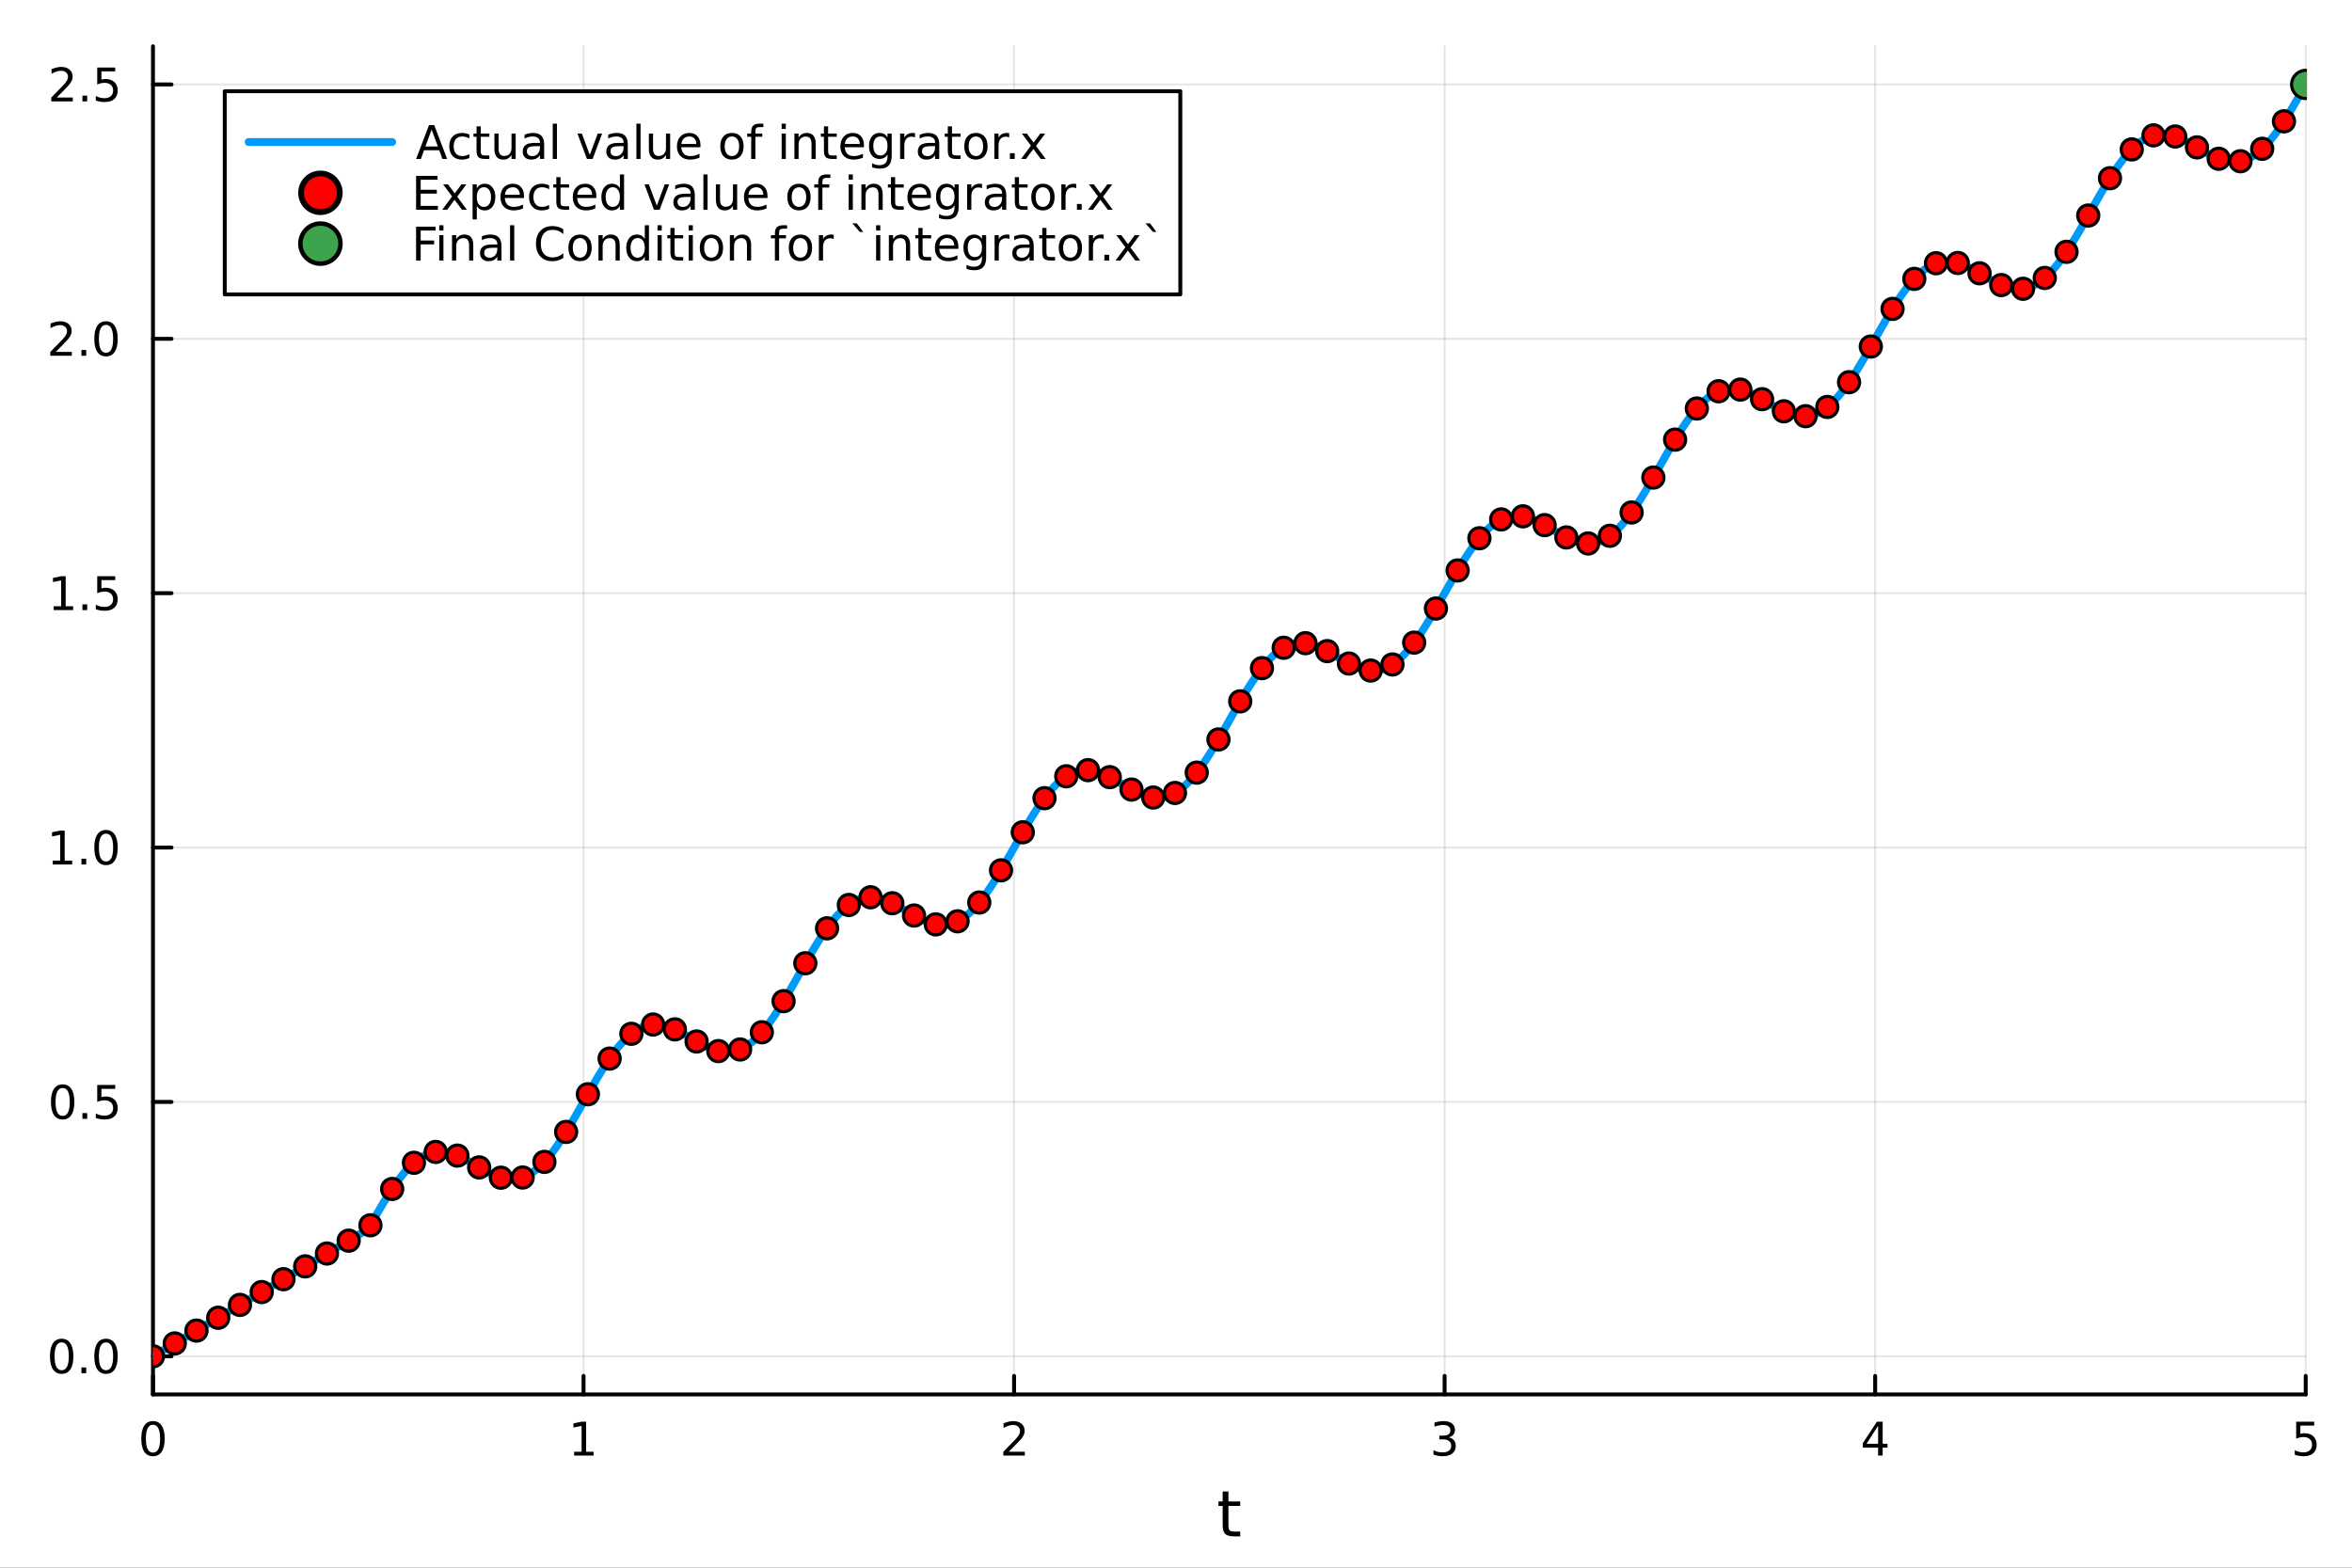 <?xml version="1.0" encoding="utf-8"?>
<svg xmlns="http://www.w3.org/2000/svg" xmlns:xlink="http://www.w3.org/1999/xlink" width="600" height="400" viewBox="0 0 2400 1600">
<rect x="0" y="0" width="2400" height="1600" fill="#333333" stroke="none"/>
<defs>
  <clipPath id="clip040">
    <rect x="0" y="0" width="2400" height="1600"/>
  </clipPath>
</defs>
<path clip-path="url(#clip040)" d="M0 1600 L2400 1600 L2400 0 L0 0  Z" fill="#ffffff" fill-rule="evenodd" fill-opacity="1"/>
<defs>
  <clipPath id="clip041">
    <rect x="156" y="47" width="2198" height="1377"/>
  </clipPath>
</defs>
<path clip-path="url(#clip040)" d="M156.112 1423.18 L2352.76 1423.18 L2352.76 47.244 L156.112 47.244  Z" fill="#ffffff" fill-rule="evenodd" fill-opacity="1"/>
<polyline clip-path="url(#clip041)" style="stroke:#000000; stroke-linecap:round; stroke-linejoin:round; stroke-width:2; stroke-opacity:0.1; fill:none" points="156.112,1423.18 156.112,47.244 "/>
<polyline clip-path="url(#clip041)" style="stroke:#000000; stroke-linecap:round; stroke-linejoin:round; stroke-width:2; stroke-opacity:0.1; fill:none" points="595.441,1423.18 595.441,47.244 "/>
<polyline clip-path="url(#clip041)" style="stroke:#000000; stroke-linecap:round; stroke-linejoin:round; stroke-width:2; stroke-opacity:0.1; fill:none" points="1034.77,1423.18 1034.77,47.244 "/>
<polyline clip-path="url(#clip041)" style="stroke:#000000; stroke-linecap:round; stroke-linejoin:round; stroke-width:2; stroke-opacity:0.1; fill:none" points="1474.1,1423.18 1474.1,47.244 "/>
<polyline clip-path="url(#clip041)" style="stroke:#000000; stroke-linecap:round; stroke-linejoin:round; stroke-width:2; stroke-opacity:0.1; fill:none" points="1913.43,1423.18 1913.43,47.244 "/>
<polyline clip-path="url(#clip041)" style="stroke:#000000; stroke-linecap:round; stroke-linejoin:round; stroke-width:2; stroke-opacity:0.1; fill:none" points="2352.76,1423.18 2352.76,47.244 "/>
<polyline clip-path="url(#clip041)" style="stroke:#000000; stroke-linecap:round; stroke-linejoin:round; stroke-width:2; stroke-opacity:0.1; fill:none" points="156.112,1384.24 2352.76,1384.24 "/>
<polyline clip-path="url(#clip041)" style="stroke:#000000; stroke-linecap:round; stroke-linejoin:round; stroke-width:2; stroke-opacity:0.1; fill:none" points="156.112,1124.63 2352.76,1124.63 "/>
<polyline clip-path="url(#clip041)" style="stroke:#000000; stroke-linecap:round; stroke-linejoin:round; stroke-width:2; stroke-opacity:0.1; fill:none" points="156.112,865.017 2352.76,865.017 "/>
<polyline clip-path="url(#clip041)" style="stroke:#000000; stroke-linecap:round; stroke-linejoin:round; stroke-width:2; stroke-opacity:0.1; fill:none" points="156.112,605.407 2352.76,605.407 "/>
<polyline clip-path="url(#clip041)" style="stroke:#000000; stroke-linecap:round; stroke-linejoin:round; stroke-width:2; stroke-opacity:0.1; fill:none" points="156.112,345.796 2352.76,345.796 "/>
<polyline clip-path="url(#clip041)" style="stroke:#000000; stroke-linecap:round; stroke-linejoin:round; stroke-width:2; stroke-opacity:0.1; fill:none" points="156.112,86.186 2352.76,86.186 "/>
<polyline clip-path="url(#clip040)" style="stroke:#000000; stroke-linecap:round; stroke-linejoin:round; stroke-width:4; stroke-opacity:1; fill:none" points="156.112,1423.18 2352.76,1423.18 "/>
<polyline clip-path="url(#clip040)" style="stroke:#000000; stroke-linecap:round; stroke-linejoin:round; stroke-width:4; stroke-opacity:1; fill:none" points="156.112,1423.18 156.112,1404.28 "/>
<polyline clip-path="url(#clip040)" style="stroke:#000000; stroke-linecap:round; stroke-linejoin:round; stroke-width:4; stroke-opacity:1; fill:none" points="595.441,1423.18 595.441,1404.28 "/>
<polyline clip-path="url(#clip040)" style="stroke:#000000; stroke-linecap:round; stroke-linejoin:round; stroke-width:4; stroke-opacity:1; fill:none" points="1034.77,1423.18 1034.77,1404.28 "/>
<polyline clip-path="url(#clip040)" style="stroke:#000000; stroke-linecap:round; stroke-linejoin:round; stroke-width:4; stroke-opacity:1; fill:none" points="1474.1,1423.18 1474.1,1404.28 "/>
<polyline clip-path="url(#clip040)" style="stroke:#000000; stroke-linecap:round; stroke-linejoin:round; stroke-width:4; stroke-opacity:1; fill:none" points="1913.43,1423.18 1913.43,1404.28 "/>
<polyline clip-path="url(#clip040)" style="stroke:#000000; stroke-linecap:round; stroke-linejoin:round; stroke-width:4; stroke-opacity:1; fill:none" points="2352.76,1423.18 2352.76,1404.28 "/>
<path clip-path="url(#clip040)" d="M156.112 1454.1 Q152.501 1454.1 150.672 1457.66 Q148.867 1461.2 148.867 1468.33 Q148.867 1475.44 150.672 1479.01 Q152.501 1482.55 156.112 1482.55 Q159.746 1482.55 161.552 1479.01 Q163.381 1475.44 163.381 1468.33 Q163.381 1461.2 161.552 1457.66 Q159.746 1454.1 156.112 1454.1 M156.112 1450.39 Q161.922 1450.39 164.978 1455 Q168.057 1459.58 168.057 1468.33 Q168.057 1477.06 164.978 1481.67 Q161.922 1486.25 156.112 1486.25 Q150.302 1486.25 147.223 1481.67 Q144.168 1477.06 144.168 1468.33 Q144.168 1459.58 147.223 1455 Q150.302 1450.39 156.112 1450.39 Z" fill="#000000" fill-rule="nonzero" fill-opacity="1" /><path clip-path="url(#clip040)" d="M585.823 1481.64 L593.462 1481.64 L593.462 1455.28 L585.152 1456.95 L585.152 1452.69 L593.415 1451.02 L598.091 1451.02 L598.091 1481.64 L605.73 1481.64 L605.73 1485.58 L585.823 1485.58 L585.823 1481.64 Z" fill="#000000" fill-rule="nonzero" fill-opacity="1" /><path clip-path="url(#clip040)" d="M1029.42 1481.64 L1045.74 1481.64 L1045.74 1485.58 L1023.8 1485.58 L1023.8 1481.64 Q1026.46 1478.89 1031.04 1474.26 Q1035.65 1469.61 1036.83 1468.27 Q1039.08 1465.74 1039.95 1464.01 Q1040.86 1462.25 1040.86 1460.56 Q1040.86 1457.8 1038.91 1456.07 Q1036.99 1454.33 1033.89 1454.33 Q1031.69 1454.33 1029.24 1455.09 Q1026.81 1455.86 1024.03 1457.41 L1024.03 1452.69 Q1026.85 1451.55 1029.31 1450.97 Q1031.76 1450.39 1033.8 1450.39 Q1039.17 1450.39 1042.36 1453.08 Q1045.56 1455.77 1045.56 1460.26 Q1045.56 1462.39 1044.75 1464.31 Q1043.96 1466.2 1041.85 1468.8 Q1041.27 1469.47 1038.17 1472.69 Q1035.07 1475.88 1029.42 1481.64 Z" fill="#000000" fill-rule="nonzero" fill-opacity="1" /><path clip-path="url(#clip040)" d="M1478.35 1466.95 Q1481.7 1467.66 1483.58 1469.93 Q1485.48 1472.2 1485.48 1475.53 Q1485.48 1480.65 1481.96 1483.45 Q1478.44 1486.25 1471.96 1486.25 Q1469.78 1486.25 1467.47 1485.81 Q1465.17 1485.39 1462.72 1484.54 L1462.72 1480.02 Q1464.67 1481.16 1466.98 1481.74 Q1469.3 1482.32 1471.82 1482.32 Q1476.22 1482.32 1478.51 1480.58 Q1480.82 1478.84 1480.82 1475.53 Q1480.82 1472.48 1478.67 1470.77 Q1476.54 1469.03 1472.72 1469.03 L1468.69 1469.03 L1468.69 1465.19 L1472.91 1465.19 Q1476.36 1465.19 1478.18 1463.82 Q1480.01 1462.43 1480.01 1459.84 Q1480.01 1457.18 1478.11 1455.77 Q1476.24 1454.33 1472.72 1454.33 Q1470.8 1454.33 1468.6 1454.75 Q1466.4 1455.16 1463.76 1456.04 L1463.76 1451.88 Q1466.42 1451.14 1468.74 1450.77 Q1471.08 1450.39 1473.14 1450.39 Q1478.46 1450.39 1481.56 1452.83 Q1484.67 1455.23 1484.67 1459.35 Q1484.67 1462.22 1483.02 1464.21 Q1481.38 1466.18 1478.35 1466.95 Z" fill="#000000" fill-rule="nonzero" fill-opacity="1" /><path clip-path="url(#clip040)" d="M1916.44 1455.09 L1904.63 1473.54 L1916.44 1473.54 L1916.44 1455.09 M1915.21 1451.02 L1921.09 1451.02 L1921.09 1473.54 L1926.02 1473.54 L1926.02 1477.43 L1921.09 1477.43 L1921.09 1485.58 L1916.44 1485.58 L1916.44 1477.43 L1900.83 1477.43 L1900.83 1472.92 L1915.21 1451.02 Z" fill="#000000" fill-rule="nonzero" fill-opacity="1" /><path clip-path="url(#clip040)" d="M2343.03 1451.02 L2361.39 1451.02 L2361.39 1454.96 L2347.32 1454.96 L2347.32 1463.43 Q2348.33 1463.08 2349.35 1462.92 Q2350.37 1462.73 2351.39 1462.73 Q2357.18 1462.73 2360.56 1465.9 Q2363.94 1469.08 2363.94 1474.49 Q2363.94 1480.07 2360.46 1483.17 Q2356.99 1486.25 2350.67 1486.25 Q2348.5 1486.25 2346.23 1485.88 Q2343.98 1485.51 2341.58 1484.77 L2341.58 1480.07 Q2343.66 1481.2 2345.88 1481.76 Q2348.1 1482.32 2350.58 1482.32 Q2354.58 1482.32 2356.92 1480.21 Q2359.26 1478.1 2359.26 1474.49 Q2359.26 1470.88 2356.92 1468.77 Q2354.58 1466.67 2350.58 1466.67 Q2348.71 1466.67 2346.83 1467.08 Q2344.98 1467.5 2343.03 1468.38 L2343.03 1451.02 Z" fill="#000000" fill-rule="nonzero" fill-opacity="1" /><path clip-path="url(#clip040)" d="M1253.5 1522.27 L1253.5 1532.4 L1265.56 1532.4 L1265.56 1536.95 L1253.5 1536.95 L1253.5 1556.3 Q1253.5 1560.66 1254.67 1561.9 Q1255.88 1563.14 1259.54 1563.14 L1265.56 1563.14 L1265.56 1568.04 L1259.54 1568.04 Q1252.76 1568.04 1250.18 1565.53 Q1247.61 1562.98 1247.61 1556.3 L1247.61 1536.95 L1243.31 1536.95 L1243.31 1532.4 L1247.61 1532.4 L1247.61 1522.27 L1253.5 1522.27 Z" fill="#000000" fill-rule="nonzero" fill-opacity="1" /><polyline clip-path="url(#clip040)" style="stroke:#000000; stroke-linecap:round; stroke-linejoin:round; stroke-width:4; stroke-opacity:1; fill:none" points="156.112,1423.18 156.112,47.244 "/>
<polyline clip-path="url(#clip040)" style="stroke:#000000; stroke-linecap:round; stroke-linejoin:round; stroke-width:4; stroke-opacity:1; fill:none" points="156.112,1384.24 175.01,1384.24 "/>
<polyline clip-path="url(#clip040)" style="stroke:#000000; stroke-linecap:round; stroke-linejoin:round; stroke-width:4; stroke-opacity:1; fill:none" points="156.112,1124.63 175.01,1124.63 "/>
<polyline clip-path="url(#clip040)" style="stroke:#000000; stroke-linecap:round; stroke-linejoin:round; stroke-width:4; stroke-opacity:1; fill:none" points="156.112,865.017 175.01,865.017 "/>
<polyline clip-path="url(#clip040)" style="stroke:#000000; stroke-linecap:round; stroke-linejoin:round; stroke-width:4; stroke-opacity:1; fill:none" points="156.112,605.407 175.01,605.407 "/>
<polyline clip-path="url(#clip040)" style="stroke:#000000; stroke-linecap:round; stroke-linejoin:round; stroke-width:4; stroke-opacity:1; fill:none" points="156.112,345.796 175.01,345.796 "/>
<polyline clip-path="url(#clip040)" style="stroke:#000000; stroke-linecap:round; stroke-linejoin:round; stroke-width:4; stroke-opacity:1; fill:none" points="156.112,86.186 175.01,86.186 "/>
<path clip-path="url(#clip040)" d="M62.937 1370.04 Q59.325 1370.04 57.497 1373.6 Q55.691 1377.14 55.691 1384.27 Q55.691 1391.38 57.497 1394.94 Q59.325 1398.49 62.937 1398.49 Q66.571 1398.49 68.376 1394.94 Q70.205 1391.38 70.205 1384.27 Q70.205 1377.14 68.376 1373.6 Q66.571 1370.04 62.937 1370.04 M62.937 1366.33 Q68.747 1366.33 71.802 1370.94 Q74.881 1375.52 74.881 1384.27 Q74.881 1393 71.802 1397.61 Q68.747 1402.19 62.937 1402.19 Q57.126 1402.19 54.048 1397.61 Q50.992 1393 50.992 1384.27 Q50.992 1375.52 54.048 1370.94 Q57.126 1366.33 62.937 1366.33 Z" fill="#000000" fill-rule="nonzero" fill-opacity="1" /><path clip-path="url(#clip040)" d="M83.098 1395.64 L87.983 1395.64 L87.983 1401.52 L83.098 1401.52 L83.098 1395.64 Z" fill="#000000" fill-rule="nonzero" fill-opacity="1" /><path clip-path="url(#clip040)" d="M108.168 1370.04 Q104.557 1370.04 102.728 1373.6 Q100.922 1377.14 100.922 1384.27 Q100.922 1391.38 102.728 1394.94 Q104.557 1398.49 108.168 1398.49 Q111.802 1398.49 113.608 1394.94 Q115.436 1391.38 115.436 1384.27 Q115.436 1377.14 113.608 1373.6 Q111.802 1370.04 108.168 1370.04 M108.168 1366.33 Q113.978 1366.33 117.033 1370.94 Q120.112 1375.52 120.112 1384.27 Q120.112 1393 117.033 1397.61 Q113.978 1402.19 108.168 1402.19 Q102.358 1402.19 99.279 1397.61 Q96.223 1393 96.223 1384.27 Q96.223 1375.52 99.279 1370.94 Q102.358 1366.33 108.168 1366.33 Z" fill="#000000" fill-rule="nonzero" fill-opacity="1" /><path clip-path="url(#clip040)" d="M63.932 1110.43 Q60.321 1110.43 58.492 1113.99 Q56.687 1117.53 56.687 1124.66 Q56.687 1131.77 58.492 1135.33 Q60.321 1138.88 63.932 1138.88 Q67.566 1138.88 69.372 1135.33 Q71.2 1131.77 71.2 1124.66 Q71.2 1117.53 69.372 1113.99 Q67.566 1110.43 63.932 1110.43 M63.932 1106.72 Q69.742 1106.72 72.798 1111.33 Q75.876 1115.91 75.876 1124.66 Q75.876 1133.39 72.798 1138 Q69.742 1142.58 63.932 1142.58 Q58.122 1142.58 55.043 1138 Q51.987 1133.39 51.987 1124.66 Q51.987 1115.91 55.043 1111.33 Q58.122 1106.72 63.932 1106.72 Z" fill="#000000" fill-rule="nonzero" fill-opacity="1" /><path clip-path="url(#clip040)" d="M84.094 1136.03 L88.978 1136.03 L88.978 1141.91 L84.094 1141.91 L84.094 1136.03 Z" fill="#000000" fill-rule="nonzero" fill-opacity="1" /><path clip-path="url(#clip040)" d="M99.21 1107.35 L117.566 1107.35 L117.566 1111.28 L103.492 1111.28 L103.492 1119.76 Q104.51 1119.41 105.529 1119.25 Q106.547 1119.06 107.566 1119.06 Q113.353 1119.06 116.733 1122.23 Q120.112 1125.4 120.112 1130.82 Q120.112 1136.4 116.64 1139.5 Q113.168 1142.58 106.848 1142.58 Q104.672 1142.58 102.404 1142.21 Q100.159 1141.84 97.751 1141.1 L97.751 1136.4 Q99.835 1137.53 102.057 1138.09 Q104.279 1138.64 106.756 1138.64 Q110.76 1138.64 113.098 1136.54 Q115.436 1134.43 115.436 1130.82 Q115.436 1127.21 113.098 1125.1 Q110.76 1123 106.756 1123 Q104.881 1123 103.006 1123.41 Q101.154 1123.83 99.21 1124.71 L99.21 1107.35 Z" fill="#000000" fill-rule="nonzero" fill-opacity="1" /><path clip-path="url(#clip040)" d="M53.747 878.362 L61.386 878.362 L61.386 851.996 L53.075 853.663 L53.075 849.404 L61.339 847.737 L66.015 847.737 L66.015 878.362 L73.654 878.362 L73.654 882.297 L53.747 882.297 L53.747 878.362 Z" fill="#000000" fill-rule="nonzero" fill-opacity="1" /><path clip-path="url(#clip040)" d="M83.098 876.418 L87.983 876.418 L87.983 882.297 L83.098 882.297 L83.098 876.418 Z" fill="#000000" fill-rule="nonzero" fill-opacity="1" /><path clip-path="url(#clip040)" d="M108.168 850.816 Q104.557 850.816 102.728 854.381 Q100.922 857.922 100.922 865.052 Q100.922 872.158 102.728 875.723 Q104.557 879.265 108.168 879.265 Q111.802 879.265 113.608 875.723 Q115.436 872.158 115.436 865.052 Q115.436 857.922 113.608 854.381 Q111.802 850.816 108.168 850.816 M108.168 847.112 Q113.978 847.112 117.033 851.719 Q120.112 856.302 120.112 865.052 Q120.112 873.779 117.033 878.385 Q113.978 882.969 108.168 882.969 Q102.358 882.969 99.279 878.385 Q96.223 873.779 96.223 865.052 Q96.223 856.302 99.279 851.719 Q102.358 847.112 108.168 847.112 Z" fill="#000000" fill-rule="nonzero" fill-opacity="1" /><path clip-path="url(#clip040)" d="M54.742 618.752 L62.381 618.752 L62.381 592.386 L54.071 594.053 L54.071 589.793 L62.335 588.127 L67.011 588.127 L67.011 618.752 L74.649 618.752 L74.649 622.687 L54.742 622.687 L54.742 618.752 Z" fill="#000000" fill-rule="nonzero" fill-opacity="1" /><path clip-path="url(#clip040)" d="M84.094 616.807 L88.978 616.807 L88.978 622.687 L84.094 622.687 L84.094 616.807 Z" fill="#000000" fill-rule="nonzero" fill-opacity="1" /><path clip-path="url(#clip040)" d="M99.21 588.127 L117.566 588.127 L117.566 592.062 L103.492 592.062 L103.492 600.534 Q104.51 600.187 105.529 600.025 Q106.547 599.84 107.566 599.84 Q113.353 599.84 116.733 603.011 Q120.112 606.182 120.112 611.599 Q120.112 617.177 116.64 620.279 Q113.168 623.358 106.848 623.358 Q104.672 623.358 102.404 622.988 Q100.159 622.617 97.751 621.877 L97.751 617.177 Q99.835 618.312 102.057 618.867 Q104.279 619.423 106.756 619.423 Q110.76 619.423 113.098 617.316 Q115.436 615.21 115.436 611.599 Q115.436 607.988 113.098 605.881 Q110.76 603.775 106.756 603.775 Q104.881 603.775 103.006 604.191 Q101.154 604.608 99.21 605.488 L99.21 588.127 Z" fill="#000000" fill-rule="nonzero" fill-opacity="1" /><path clip-path="url(#clip040)" d="M56.964 359.141 L73.284 359.141 L73.284 363.076 L51.339 363.076 L51.339 359.141 Q54.001 356.386 58.585 351.757 Q63.191 347.104 64.372 345.761 Q66.617 343.238 67.497 341.502 Q68.399 339.743 68.399 338.053 Q68.399 335.299 66.455 333.562 Q64.534 331.826 61.432 331.826 Q59.233 331.826 56.779 332.59 Q54.349 333.354 51.571 334.905 L51.571 330.183 Q54.395 329.049 56.849 328.47 Q59.302 327.891 61.339 327.891 Q66.71 327.891 69.904 330.576 Q73.099 333.262 73.099 337.752 Q73.099 339.882 72.288 341.803 Q71.501 343.701 69.395 346.294 Q68.816 346.965 65.714 350.183 Q62.612 353.377 56.964 359.141 Z" fill="#000000" fill-rule="nonzero" fill-opacity="1" /><path clip-path="url(#clip040)" d="M83.098 357.197 L87.983 357.197 L87.983 363.076 L83.098 363.076 L83.098 357.197 Z" fill="#000000" fill-rule="nonzero" fill-opacity="1" /><path clip-path="url(#clip040)" d="M108.168 331.595 Q104.557 331.595 102.728 335.16 Q100.922 338.701 100.922 345.831 Q100.922 352.937 102.728 356.502 Q104.557 360.044 108.168 360.044 Q111.802 360.044 113.608 356.502 Q115.436 352.937 115.436 345.831 Q115.436 338.701 113.608 335.16 Q111.802 331.595 108.168 331.595 M108.168 327.891 Q113.978 327.891 117.033 332.498 Q120.112 337.081 120.112 345.831 Q120.112 354.558 117.033 359.164 Q113.978 363.747 108.168 363.747 Q102.358 363.747 99.279 359.164 Q96.223 354.558 96.223 345.831 Q96.223 337.081 99.279 332.498 Q102.358 327.891 108.168 327.891 Z" fill="#000000" fill-rule="nonzero" fill-opacity="1" /><path clip-path="url(#clip040)" d="M57.96 99.531 L74.279 99.531 L74.279 103.466 L52.335 103.466 L52.335 99.531 Q54.997 96.776 59.58 92.146 Q64.186 87.493 65.367 86.151 Q67.612 83.628 68.492 81.892 Q69.395 80.132 69.395 78.443 Q69.395 75.688 67.45 73.952 Q65.529 72.216 62.427 72.216 Q60.228 72.216 57.775 72.98 Q55.344 73.744 52.566 75.294 L52.566 70.572 Q55.39 69.438 57.844 68.859 Q60.298 68.281 62.335 68.281 Q67.705 68.281 70.899 70.966 Q74.094 73.651 74.094 78.142 Q74.094 80.271 73.284 82.193 Q72.497 84.091 70.39 86.683 Q69.811 87.355 66.71 90.572 Q63.608 93.767 57.96 99.531 Z" fill="#000000" fill-rule="nonzero" fill-opacity="1" /><path clip-path="url(#clip040)" d="M84.094 97.586 L88.978 97.586 L88.978 103.466 L84.094 103.466 L84.094 97.586 Z" fill="#000000" fill-rule="nonzero" fill-opacity="1" /><path clip-path="url(#clip040)" d="M99.21 68.906 L117.566 68.906 L117.566 72.841 L103.492 72.841 L103.492 81.313 Q104.51 80.966 105.529 80.804 Q106.547 80.619 107.566 80.619 Q113.353 80.619 116.733 83.79 Q120.112 86.961 120.112 92.378 Q120.112 97.956 116.64 101.058 Q113.168 104.137 106.848 104.137 Q104.672 104.137 102.404 103.767 Q100.159 103.396 97.751 102.655 L97.751 97.956 Q99.835 99.091 102.057 99.646 Q104.279 100.202 106.756 100.202 Q110.76 100.202 113.098 98.095 Q115.436 95.989 115.436 92.378 Q115.436 88.767 113.098 86.66 Q110.76 84.554 106.756 84.554 Q104.881 84.554 103.006 84.97 Q101.154 85.387 99.21 86.267 L99.21 68.906 Z" fill="#000000" fill-rule="nonzero" fill-opacity="1" /><polyline clip-path="url(#clip041)" style="stroke:#009af9; stroke-linecap:round; stroke-linejoin:round; stroke-width:8; stroke-opacity:1; fill:none" points="156.112,1384.24 158.311,1382.94 160.51,1381.64 162.709,1380.34 164.907,1379.04 167.106,1377.74 169.305,1376.44 171.504,1375.14 173.703,1373.84 175.902,1372.54 178.101,1371.24 180.299,1369.95 182.498,1368.65 184.697,1367.35 186.896,1366.05 189.095,1364.75 191.294,1363.45 193.492,1362.15 195.691,1360.85 197.89,1359.55 200.089,1358.25 202.288,1356.95 204.487,1355.65 206.686,1354.35 208.884,1353.05 211.083,1351.75 213.282,1350.46 215.481,1349.16 217.68,1347.86 219.879,1346.56 222.077,1345.26 224.276,1343.96 226.475,1342.66 228.674,1341.36 230.873,1340.06 233.072,1338.76 235.27,1337.46 237.469,1336.16 239.668,1334.86 241.867,1333.56 244.066,1332.26 246.265,1330.96 248.464,1329.67 250.662,1328.37 252.861,1327.07 255.06,1325.77 257.259,1324.47 259.458,1323.17 261.657,1321.87 263.855,1320.57 266.054,1319.27 268.253,1317.97 270.452,1316.67 272.651,1315.37 274.85,1314.07 277.048,1312.77 279.247,1311.47 281.446,1310.18 283.645,1308.88 285.844,1307.58 288.043,1306.28 290.242,1304.98 292.44,1303.68 294.639,1302.38 296.838,1301.08 299.037,1299.78 301.236,1298.48 303.435,1297.18 305.633,1295.88 307.832,1294.58 310.031,1293.28 312.23,1291.98 314.429,1290.68 316.628,1289.39 318.826,1288.09 321.025,1286.79 323.224,1285.49 325.423,1284.19 327.622,1282.89 329.821,1281.59 332.02,1280.29 334.218,1278.99 336.417,1277.69 338.616,1276.39 340.815,1275.09 343.014,1273.79 345.213,1272.49 347.411,1271.19 349.61,1269.9 351.809,1268.6 354.008,1267.3 356.207,1266 358.406,1264.7 360.604,1263.4 362.803,1262.1 365.002,1260.8 367.201,1259.5 369.4,1258.2 371.599,1256.9 373.798,1255.6 375.996,1254.07 378.195,1250.18 380.394,1246.29 382.593,1242.43 384.792,1238.6 386.991,1234.81 389.189,1231.07 391.388,1227.39 393.587,1223.78 395.786,1220.26 397.985,1216.82 400.184,1213.47 402.382,1210.24 404.581,1207.11 406.78,1204.11 408.979,1201.23 411.178,1198.48 413.377,1195.87 415.576,1193.41 417.774,1191.1 419.973,1188.93 422.172,1186.93 424.371,1185.08 426.57,1183.39 428.769,1181.86 430.967,1180.5 433.166,1179.3 435.365,1178.26 437.564,1177.39 439.763,1176.68 441.962,1176.12 444.161,1175.72 446.359,1175.47 448.558,1175.37 450.757,1175.41 452.956,1175.58 455.155,1175.89 457.354,1176.33 459.552,1176.88 461.751,1177.54 463.95,1178.31 466.149,1179.17 468.348,1180.12 470.547,1181.14 472.745,1182.24 474.944,1183.39 477.143,1184.59 479.342,1185.83 481.541,1187.1 483.74,1188.39 485.939,1189.69 488.137,1190.99 490.336,1192.27 492.535,1193.54 494.734,1194.77 496.933,1195.96 499.132,1197.09 501.33,1198.17 503.529,1199.17 505.728,1200.1 507.927,1200.94 510.126,1201.67 512.325,1202.31 514.523,1202.83 516.722,1203.23 518.921,1203.5 521.12,1203.64 523.319,1203.64 525.518,1203.5 527.717,1203.21 529.915,1202.77 532.114,1202.17 534.313,1201.41 536.512,1200.49 538.711,1199.41 540.91,1198.17 543.108,1196.76 545.307,1195.19 547.506,1193.46 549.705,1191.56 551.904,1189.51 554.103,1187.31 556.301,1184.95 558.5,1182.45 560.699,1179.8 562.898,1177.02 565.097,1174.1 567.296,1171.07 569.495,1167.91 571.693,1164.64 573.892,1161.27 576.091,1157.81 578.29,1154.26 580.489,1150.63 582.688,1146.93 584.886,1143.18 587.085,1139.38 589.284,1135.54 591.483,1131.67 593.682,1127.78 595.881,1123.88 598.079,1119.98 600.278,1116.1 602.477,1112.24 604.676,1108.41 606.875,1104.63 609.074,1100.89 611.273,1097.22 613.471,1093.62 615.67,1090.1 617.869,1086.67 620.068,1083.34 622.267,1080.11 624.466,1077 626.664,1074.01 628.863,1071.14 631.062,1068.41 633.261,1065.82 635.46,1063.37 637.659,1061.07 639.858,1058.92 642.056,1056.93 644.255,1055.1 646.454,1053.42 648.653,1051.91 650.852,1050.57 653.051,1049.38 655.249,1048.36 657.448,1047.51 659.647,1046.81 661.846,1046.27 664.045,1045.88 666.244,1045.65 668.442,1045.56 670.641,1045.61 672.84,1045.81 675.039,1046.13 677.238,1046.57 679.437,1047.14 681.636,1047.81 683.834,1048.59 686.033,1049.46 688.232,1050.41 690.431,1051.44 692.63,1052.54 694.829,1053.7 697.027,1054.91 699.226,1056.15 701.425,1057.43 703.624,1058.72 705.823,1060.02 708.022,1061.31 710.22,1062.59 712.419,1063.85 714.618,1065.08 716.817,1066.27 719.016,1067.4 721.215,1068.47 723.414,1069.47 725.612,1070.38 727.811,1071.21 730.01,1071.94 732.209,1072.56 734.408,1073.07 736.607,1073.46 738.805,1073.72 741.004,1073.84 743.203,1073.83 745.402,1073.67 747.601,1073.37 749.8,1072.91 751.998,1072.29 754.197,1071.52 756.396,1070.59 758.595,1069.49 760.794,1068.23 762.993,1066.8 765.192,1065.22 767.39,1063.47 769.589,1061.56 771.788,1059.49 773.987,1057.27 776.186,1054.9 778.385,1052.38 780.583,1049.72 782.782,1046.93 784.981,1044 787.18,1040.95 789.379,1037.78 791.578,1034.51 793.776,1031.13 795.975,1027.65 798.174,1024.09 800.373,1020.46 802.572,1016.76 804.771,1013 806.97,1009.19 809.168,1005.34 811.367,1001.47 813.566,997.582 815.765,993.684 817.964,989.79 820.163,985.909 822.361,982.051 824.56,978.226 826.759,974.445 828.958,970.718 831.157,967.053 833.356,963.461 835.554,959.951 837.753,956.53 839.952,953.208 842.151,949.993 844.35,946.891 846.549,943.91 848.748,941.058 850.946,938.339 853.145,935.76 855.344,933.326 857.543,931.04 859.742,928.908 861.941,926.933 864.139,925.116 866.338,923.46 868.537,921.967 870.736,920.637 872.935,919.47 875.134,918.467 877.333,917.625 879.531,916.943 881.73,916.418 883.929,916.047 886.128,915.827 888.327,915.753 890.526,915.821 892.724,916.025 894.923,916.359 897.122,916.817 899.321,917.393 901.52,918.078 903.719,918.864 905.917,919.743 908.116,920.707 910.315,921.747 912.514,922.853 914.713,924.016 916.912,925.227 919.111,926.474 921.309,927.749 923.508,929.041 925.707,930.34 927.906,931.635 930.105,932.917 932.304,934.175 934.502,935.399 936.701,936.578 938.9,937.704 941.099,938.766 943.298,939.755 945.497,940.663 947.695,941.48 949.894,942.198 952.093,942.81 954.292,943.307 956.491,943.683 958.69,943.93 960.889,944.044 963.087,944.017 965.286,943.845 967.485,943.524 969.684,943.049 971.883,942.418 974.082,941.628 976.28,940.677 978.479,939.564 980.678,938.287 982.877,936.847 985.076,935.243 987.275,933.479 989.473,931.554 991.672,929.473 993.871,927.237 996.07,924.852 998.269,922.319 1000.47,919.646 1002.67,916.836 1004.87,913.896 1007.06,910.833 1009.26,907.653 1011.46,904.365 1013.66,900.975 1015.86,897.492 1018.06,893.926 1020.26,890.284 1022.46,886.576 1024.65,882.812 1026.85,879.001 1029.05,875.153 1031.25,871.279 1033.45,867.387 1035.65,863.489 1037.85,859.596 1040.05,855.716 1042.25,851.861 1044.44,848.04 1046.64,844.265 1048.84,840.544 1051.04,836.886 1053.24,833.302 1055.44,829.8 1057.64,826.389 1059.84,823.077 1062.04,819.872 1064.23,816.782 1066.43,813.814 1068.63,810.974 1070.83,808.269 1073.03,805.705 1075.23,803.285 1077.43,801.015 1079.63,798.899 1081.82,796.939 1084.02,795.138 1086.22,793.498 1088.42,792.021 1090.62,790.708 1092.82,789.558 1095.02,788.57 1097.22,787.744 1099.42,787.077 1101.61,786.568 1103.81,786.212 1106.01,786.007 1108.21,785.948 1110.41,786.03 1112.61,786.247 1114.81,786.595 1117.01,787.065 1119.21,787.652 1121.4,788.347 1123.6,789.143 1125.8,790.031 1128,791.003 1130.2,792.05 1132.4,793.162 1134.6,794.33 1136.8,795.544 1138.99,796.795 1141.19,798.072 1143.39,799.365 1145.59,800.664 1147.79,801.959 1149.99,803.239 1152.19,804.494 1154.39,805.714 1156.59,806.888 1158.78,808.008 1160.98,809.063 1163.18,810.044 1165.38,810.943 1167.58,811.751 1169.78,812.459 1171.98,813.06 1174.18,813.545 1176.38,813.908 1178.57,814.143 1180.77,814.242 1182.97,814.201 1185.17,814.014 1187.37,813.678 1189.57,813.188 1191.77,812.541 1193.97,811.735 1196.16,810.768 1198.36,809.638 1200.56,808.345 1202.76,806.888 1204.96,805.269 1207.16,803.488 1209.36,801.548 1211.56,799.451 1213.76,797.2 1215.95,794.8 1218.15,792.253 1220.35,789.566 1222.55,786.743 1224.75,783.79 1226.95,780.715 1229.15,777.524 1231.35,774.225 1233.55,770.825 1235.74,767.334 1237.94,763.759 1240.14,760.11 1242.34,756.397 1244.54,752.628 1246.74,748.813 1248.94,744.962 1251.14,741.085 1253.33,737.192 1255.53,733.294 1257.73,729.402 1259.93,725.524 1262.13,721.672 1264.33,717.855 1266.53,714.084 1268.73,710.369 1270.93,706.719 1273.12,703.143 1275.32,699.649 1277.52,696.248 1279.72,692.946 1281.92,689.752 1284.12,686.674 1286.32,683.719 1288.52,680.892 1290.71,678.201 1292.91,675.651 1295.11,673.246 1297.31,670.991 1299.51,668.89 1301.71,666.946 1303.91,665.161 1306.11,663.538 1308.31,662.077 1310.5,660.78 1312.7,659.646 1314.9,658.675 1317.1,657.865 1319.3,657.215 1321.5,656.721 1323.7,656.381 1325.9,656.19 1328.1,656.145 1330.29,656.24 1332.49,656.471 1334.69,656.83 1336.89,657.313 1339.09,657.911 1341.29,658.617 1343.49,659.422 1345.69,660.319 1347.88,661.299 1350.08,662.353 1352.28,663.472 1354.48,664.645 1356.68,665.863 1358.88,667.116 1361.08,668.395 1363.28,669.689 1365.48,670.988 1367.67,672.282 1369.87,673.56 1372.07,674.812 1374.27,676.028 1376.47,677.198 1378.67,678.312 1380.87,679.36 1383.07,680.334 1385.27,681.224 1387.46,682.021 1389.66,682.719 1391.86,683.308 1394.06,683.782 1396.26,684.132 1398.46,684.353 1400.66,684.439 1402.86,684.384 1405.05,684.182 1407.25,683.831 1409.45,683.325 1411.65,682.663 1413.85,681.841 1416.05,680.857 1418.25,679.711 1420.45,678.402 1422.65,676.929 1424.84,675.293 1427.04,673.496 1429.24,671.54 1431.44,669.426 1433.64,667.16 1435.84,664.744 1438.04,662.183 1440.24,659.482 1442.44,656.647 1444.63,653.683 1446.83,650.597 1449.03,647.396 1451.23,644.087 1453.43,640.678 1455.63,637.177 1457.83,633.594 1460.03,629.937 1462.22,626.217 1464.42,622.442 1466.62,618.623 1468.82,614.768 1471.02,610.89 1473.22,606.997 1475.42,603.1 1477.62,599.208 1479.82,595.333 1482.01,591.484 1484.21,587.672 1486.41,583.906 1488.61,580.196 1490.81,576.552 1493.01,572.983 1495.21,569.498 1497.41,566.106 1499.6,562.816 1501.8,559.634 1504,556.568 1506.2,553.626 1508.4,550.813 1510.6,548.135 1512.8,545.599 1515,543.209 1517.2,540.969 1519.39,538.883 1521.59,536.955 1523.79,535.186 1525.99,533.579 1528.19,532.135 1530.39,530.854 1532.59,529.736 1534.79,528.781 1536.99,527.987 1539.18,527.352 1541.38,526.874 1543.58,526.549 1545.78,526.374 1547.98,526.344 1550.18,526.455 1552.38,526.7 1554.58,527.072 1556.77,527.566 1558.97,528.174 1561.17,528.888 1563.37,529.702 1565.57,530.606 1567.77,531.593 1569.97,532.654 1572.17,533.778 1574.37,534.957 1576.56,536.181 1578.76,537.438 1580.96,538.72 1583.16,540.015 1585.36,541.314 1587.56,542.607 1589.76,543.882 1591.96,545.13 1594.16,546.341 1596.35,547.505 1598.55,548.613 1600.75,549.654 1602.95,550.621 1605.15,551.502 1607.35,552.291 1609.55,552.979 1611.75,553.557 1613.94,554.018 1616.14,554.356 1618.34,554.563 1620.54,554.635 1622.74,554.564 1624.94,554.348 1627.14,553.981 1629.34,553.46 1631.54,552.782 1633.73,551.944 1635.93,550.945 1638.13,549.782 1640.33,548.456 1642.53,546.967 1644.73,545.315 1646.93,543.503 1649.13,541.531 1651.33,539.403 1653.52,537.122 1655.72,534.691 1657.92,532.116 1660.12,529.401 1662.32,526.551 1664.52,523.574 1666.72,520.475 1668.92,517.262 1671.11,513.941 1673.31,510.523 1675.51,507.014 1677.71,503.424 1679.91,499.762 1682.11,496.037 1684.31,492.258 1686.51,488.435 1688.71,484.578 1690.9,480.697 1693.1,476.802 1695.3,472.905 1697.5,469.014 1699.7,465.14 1701.9,461.295 1704.1,457.486 1706.3,453.726 1708.5,450.023 1710.69,446.387 1712.89,442.827 1715.09,439.351 1717.29,435.969 1719.49,432.688 1721.69,429.517 1723.89,426.463 1726.09,423.532 1728.28,420.732 1730.48,418.069 1732.68,415.547 1734.88,413.172 1737.08,410.948 1739.28,408.878 1741.48,406.966 1743.68,405.213 1745.88,403.622 1748.07,402.194 1750.27,400.93 1752.47,399.828 1754.67,398.889 1756.87,398.112 1759.07,397.493 1761.27,397.031 1763.47,396.721 1765.66,396.56 1767.86,396.543 1770.06,396.666 1772.26,396.922 1774.46,397.306 1776.66,397.812 1778.86,398.432 1781.06,399.158 1783.26,399.983 1785.45,400.898 1787.65,401.893 1789.85,402.961 1792.05,404.092 1794.25,405.275 1796.45,406.502 1798.65,407.761 1800.85,409.043 1803.05,410.339 1805.24,411.637 1807.44,412.928 1809.64,414.202 1811.84,415.447 1814.04,416.655 1816.24,417.814 1818.44,418.916 1820.64,419.951 1822.83,420.909 1825.03,421.781 1827.23,422.56 1829.43,423.236 1831.63,423.802 1833.83,424.251 1836.03,424.576 1838.23,424.77 1840.43,424.828 1842.62,424.744 1844.82,424.513 1847.02,424.132 1849.22,423.595 1851.42,422.901 1853.62,422.047 1855.82,421.031 1858.02,419.852 1860.22,418.51 1862.41,417.004 1864.61,415.336 1866.81,413.508 1869.01,411.52 1871.21,409.376 1873.41,407.08 1875.61,404.633 1877.81,402.042 1880,399.312 1882.2,396.45 1884.4,393.46 1886.6,390.35 1888.8,387.128 1891,383.799 1893.2,380.373 1895.4,376.857 1897.6,373.261 1899.79,369.591 1901.99,365.86 1904.19,362.074 1906.39,358.246 1908.59,354.385 1910.79,350.502 1912.99,346.607 1915.19,342.709 1917.39,338.82 1919.58,334.949 1921.78,331.107 1923.98,327.304 1926.18,323.549 1928.38,319.852 1930.58,316.223 1932.78,312.67 1934.98,309.203 1937.17,305.83 1939.37,302.56 1941.57,299.4 1943.77,296.358 1945.97,293.44 1948.17,290.654 1950.37,288.005 1952.57,285.498 1954.77,283.138 1956.96,280.929 1959.16,278.875 1961.36,276.978 1963.56,275.242 1965.76,273.667 1967.96,272.255 1970.16,271.007 1972.36,269.922 1974.55,269 1976.75,268.238 1978.95,267.634 1981.15,267.187 1983.35,266.892 1985.55,266.745 1987.75,266.743 1989.95,266.88 1992.15,267.15 1994.34,267.547 1996.54,268.065 1998.74,268.696 2000.94,269.433 2003.14,270.267 2005.34,271.19 2007.54,272.193 2009.74,273.267 2011.94,274.403 2014.13,275.59 2016.33,276.82 2018.53,278.082 2020.73,279.366 2022.93,280.663 2025.13,281.961 2027.33,283.252 2029.53,284.523 2031.72,285.765 2033.92,286.968 2036.12,288.123 2038.32,289.218 2040.52,290.245 2042.72,291.194 2044.92,292.058 2047.12,292.826 2049.32,293.492 2051.51,294.047 2053.71,294.484 2055.91,294.796 2058.11,294.978 2060.31,295.021 2062.51,294.923 2064.71,294.677 2066.91,294.28 2069.11,293.728 2071.3,293.018 2073.5,292.147 2075.7,291.115 2077.9,289.92 2080.1,288.561 2082.3,287.039 2084.5,285.355 2086.7,283.511 2088.89,281.507 2091.09,279.348 2093.29,277.035 2095.49,274.574 2097.69,271.97 2099.89,269.227 2102.09,266.352 2104.29,263.351 2106.49,260.23 2108.68,256.997 2110.88,253.658 2113.08,250.222 2115.28,246.697 2117.48,243.092 2119.68,239.415 2121.88,235.676 2124.08,231.886 2126.28,228.055 2128.47,224.192 2130.67,220.308 2132.87,216.412 2135.07,212.515 2137.27,208.627 2139.47,204.759 2141.67,200.92 2143.87,197.121 2146.06,193.371 2148.26,189.68 2150.46,186.058 2152.66,182.513 2154.86,179.055 2157.06,175.692 2159.26,172.433 2161.46,169.285 2163.66,166.256 2165.85,163.352 2168.05,160.579 2170.25,157.944 2172.45,155.451 2174.65,153.106 2176.85,150.911 2179.05,148.873 2181.25,146.992 2183.45,145.272 2185.64,143.713 2187.84,142.318 2190.04,141.086 2192.24,140.017 2194.44,139.11 2196.64,138.364 2198.84,137.777 2201.04,137.345 2203.23,137.065 2205.43,136.934 2207.63,136.946 2209.83,137.097 2212.03,137.381 2214.23,137.791 2216.43,138.32 2218.63,138.962 2220.83,139.708 2223.02,140.55 2225.22,141.48 2227.42,142.49 2229.62,143.57 2231.82,144.712 2234.02,145.904 2236.22,147.139 2238.42,148.405 2240.61,149.692 2242.81,150.989 2245.01,152.287 2247.21,153.576 2249.41,154.844 2251.61,156.083 2253.81,157.281 2256.01,158.429 2258.21,159.517 2260.4,160.537 2262.6,161.479 2264.8,162.333 2267,163.092 2269.2,163.748 2271.4,164.292 2273.6,164.717 2275.8,165.016 2278,165.184 2280.19,165.213 2282.39,165.1 2284.59,164.839 2286.79,164.426 2288.99,163.858 2291.19,163.132 2293.39,162.246 2295.59,161.198 2297.78,159.986 2299.98,158.611 2302.18,157.073 2304.38,155.372 2306.58,153.512 2308.78,151.493 2310.98,149.319 2313.18,146.992 2315.38,144.518 2317.57,141.901 2319.77,139.145 2321.97,136.256 2324.17,133.242 2326.37,130.108 2328.57,126.862 2330.77,123.511 2332.97,120.065 2335.17,116.531 2337.36,112.918 2339.56,109.235 2341.76,105.493 2343.96,101.699 2346.16,97.865 2348.36,93.999 2350.56,90.113 2352.76,86.217 "/>
<circle clip-path="url(#clip041)" cx="156.112" cy="1384.24" r="10.8" fill="#ff0000" fill-rule="evenodd" fill-opacity="1" stroke="#000000" stroke-opacity="1" stroke-width="3.2"/>
<circle clip-path="url(#clip041)" cx="178.3" cy="1371.13" r="10.8" fill="#ff0000" fill-rule="evenodd" fill-opacity="1" stroke="#000000" stroke-opacity="1" stroke-width="3.2"/>
<circle clip-path="url(#clip041)" cx="200.489" cy="1358.01" r="10.8" fill="#ff0000" fill-rule="evenodd" fill-opacity="1" stroke="#000000" stroke-opacity="1" stroke-width="3.2"/>
<circle clip-path="url(#clip041)" cx="222.677" cy="1344.9" r="10.8" fill="#ff0000" fill-rule="evenodd" fill-opacity="1" stroke="#000000" stroke-opacity="1" stroke-width="3.2"/>
<circle clip-path="url(#clip041)" cx="244.865" cy="1331.79" r="10.8" fill="#ff0000" fill-rule="evenodd" fill-opacity="1" stroke="#000000" stroke-opacity="1" stroke-width="3.2"/>
<circle clip-path="url(#clip041)" cx="267.054" cy="1318.68" r="10.8" fill="#ff0000" fill-rule="evenodd" fill-opacity="1" stroke="#000000" stroke-opacity="1" stroke-width="3.2"/>
<circle clip-path="url(#clip041)" cx="289.242" cy="1305.57" r="10.8" fill="#ff0000" fill-rule="evenodd" fill-opacity="1" stroke="#000000" stroke-opacity="1" stroke-width="3.2"/>
<circle clip-path="url(#clip041)" cx="311.43" cy="1292.46" r="10.8" fill="#ff0000" fill-rule="evenodd" fill-opacity="1" stroke="#000000" stroke-opacity="1" stroke-width="3.2"/>
<circle clip-path="url(#clip041)" cx="333.619" cy="1279.35" r="10.8" fill="#ff0000" fill-rule="evenodd" fill-opacity="1" stroke="#000000" stroke-opacity="1" stroke-width="3.2"/>
<circle clip-path="url(#clip041)" cx="355.807" cy="1266.23" r="10.8" fill="#ff0000" fill-rule="evenodd" fill-opacity="1" stroke="#000000" stroke-opacity="1" stroke-width="3.2"/>
<circle clip-path="url(#clip041)" cx="377.995" cy="1250.53" r="10.8" fill="#ff0000" fill-rule="evenodd" fill-opacity="1" stroke="#000000" stroke-opacity="1" stroke-width="3.2"/>
<circle clip-path="url(#clip041)" cx="400.184" cy="1213.47" r="10.8" fill="#ff0000" fill-rule="evenodd" fill-opacity="1" stroke="#000000" stroke-opacity="1" stroke-width="3.2"/>
<circle clip-path="url(#clip041)" cx="422.372" cy="1186.75" r="10.8" fill="#ff0000" fill-rule="evenodd" fill-opacity="1" stroke="#000000" stroke-opacity="1" stroke-width="3.2"/>
<circle clip-path="url(#clip041)" cx="444.56" cy="1175.66" r="10.8" fill="#ff0000" fill-rule="evenodd" fill-opacity="1" stroke="#000000" stroke-opacity="1" stroke-width="3.2"/>
<circle clip-path="url(#clip041)" cx="466.749" cy="1179.42" r="10.8" fill="#ff0000" fill-rule="evenodd" fill-opacity="1" stroke="#000000" stroke-opacity="1" stroke-width="3.2"/>
<circle clip-path="url(#clip041)" cx="488.937" cy="1191.46" r="10.8" fill="#ff0000" fill-rule="evenodd" fill-opacity="1" stroke="#000000" stroke-opacity="1" stroke-width="3.2"/>
<circle clip-path="url(#clip041)" cx="511.125" cy="1201.98" r="10.8" fill="#ff0000" fill-rule="evenodd" fill-opacity="1" stroke="#000000" stroke-opacity="1" stroke-width="3.2"/>
<circle clip-path="url(#clip041)" cx="533.314" cy="1201.77" r="10.8" fill="#ff0000" fill-rule="evenodd" fill-opacity="1" stroke="#000000" stroke-opacity="1" stroke-width="3.2"/>
<circle clip-path="url(#clip041)" cx="555.502" cy="1185.82" r="10.8" fill="#ff0000" fill-rule="evenodd" fill-opacity="1" stroke="#000000" stroke-opacity="1" stroke-width="3.2"/>
<circle clip-path="url(#clip041)" cx="577.69" cy="1155.23" r="10.8" fill="#ff0000" fill-rule="evenodd" fill-opacity="1" stroke="#000000" stroke-opacity="1" stroke-width="3.2"/>
<circle clip-path="url(#clip041)" cx="599.879" cy="1116.81" r="10.8" fill="#ff0000" fill-rule="evenodd" fill-opacity="1" stroke="#000000" stroke-opacity="1" stroke-width="3.2"/>
<circle clip-path="url(#clip041)" cx="622.067" cy="1080.4" r="10.8" fill="#ff0000" fill-rule="evenodd" fill-opacity="1" stroke="#000000" stroke-opacity="1" stroke-width="3.2"/>
<circle clip-path="url(#clip041)" cx="644.255" cy="1055.1" r="10.8" fill="#ff0000" fill-rule="evenodd" fill-opacity="1" stroke="#000000" stroke-opacity="1" stroke-width="3.2"/>
<circle clip-path="url(#clip041)" cx="666.444" cy="1045.63" r="10.8" fill="#ff0000" fill-rule="evenodd" fill-opacity="1" stroke="#000000" stroke-opacity="1" stroke-width="3.2"/>
<circle clip-path="url(#clip041)" cx="688.632" cy="1050.59" r="10.8" fill="#ff0000" fill-rule="evenodd" fill-opacity="1" stroke="#000000" stroke-opacity="1" stroke-width="3.2"/>
<circle clip-path="url(#clip041)" cx="710.82" cy="1062.94" r="10.8" fill="#ff0000" fill-rule="evenodd" fill-opacity="1" stroke="#000000" stroke-opacity="1" stroke-width="3.2"/>
<circle clip-path="url(#clip041)" cx="733.008" cy="1072.76" r="10.8" fill="#ff0000" fill-rule="evenodd" fill-opacity="1" stroke="#000000" stroke-opacity="1" stroke-width="3.2"/>
<circle clip-path="url(#clip041)" cx="755.197" cy="1071.12" r="10.8" fill="#ff0000" fill-rule="evenodd" fill-opacity="1" stroke="#000000" stroke-opacity="1" stroke-width="3.2"/>
<circle clip-path="url(#clip041)" cx="777.385" cy="1053.54" r="10.8" fill="#ff0000" fill-rule="evenodd" fill-opacity="1" stroke="#000000" stroke-opacity="1" stroke-width="3.2"/>
<circle clip-path="url(#clip041)" cx="799.573" cy="1021.79" r="10.8" fill="#ff0000" fill-rule="evenodd" fill-opacity="1" stroke="#000000" stroke-opacity="1" stroke-width="3.2"/>
<circle clip-path="url(#clip041)" cx="821.762" cy="983.1" r="10.8" fill="#ff0000" fill-rule="evenodd" fill-opacity="1" stroke="#000000" stroke-opacity="1" stroke-width="3.2"/>
<circle clip-path="url(#clip041)" cx="843.95" cy="947.446" r="10.8" fill="#ff0000" fill-rule="evenodd" fill-opacity="1" stroke="#000000" stroke-opacity="1" stroke-width="3.2"/>
<circle clip-path="url(#clip041)" cx="866.138" cy="923.604" r="10.8" fill="#ff0000" fill-rule="evenodd" fill-opacity="1" stroke="#000000" stroke-opacity="1" stroke-width="3.2"/>
<circle clip-path="url(#clip041)" cx="888.327" cy="915.753" r="10.8" fill="#ff0000" fill-rule="evenodd" fill-opacity="1" stroke="#000000" stroke-opacity="1" stroke-width="3.2"/>
<circle clip-path="url(#clip041)" cx="910.515" cy="921.845" r="10.8" fill="#ff0000" fill-rule="evenodd" fill-opacity="1" stroke="#000000" stroke-opacity="1" stroke-width="3.2"/>
<circle clip-path="url(#clip041)" cx="932.703" cy="934.4" r="10.8" fill="#ff0000" fill-rule="evenodd" fill-opacity="1" stroke="#000000" stroke-opacity="1" stroke-width="3.2"/>
<circle clip-path="url(#clip041)" cx="954.892" cy="943.422" r="10.8" fill="#ff0000" fill-rule="evenodd" fill-opacity="1" stroke="#000000" stroke-opacity="1" stroke-width="3.2"/>
<circle clip-path="url(#clip041)" cx="977.08" cy="940.291" r="10.8" fill="#ff0000" fill-rule="evenodd" fill-opacity="1" stroke="#000000" stroke-opacity="1" stroke-width="3.2"/>
<circle clip-path="url(#clip041)" cx="999.268" cy="921.121" r="10.8" fill="#ff0000" fill-rule="evenodd" fill-opacity="1" stroke="#000000" stroke-opacity="1" stroke-width="3.2"/>
<circle clip-path="url(#clip041)" cx="1021.46" cy="888.269" r="10.8" fill="#ff0000" fill-rule="evenodd" fill-opacity="1" stroke="#000000" stroke-opacity="1" stroke-width="3.2"/>
<circle clip-path="url(#clip041)" cx="1043.64" cy="849.425" r="10.8" fill="#ff0000" fill-rule="evenodd" fill-opacity="1" stroke="#000000" stroke-opacity="1" stroke-width="3.2"/>
<circle clip-path="url(#clip041)" cx="1065.83" cy="814.611" r="10.8" fill="#ff0000" fill-rule="evenodd" fill-opacity="1" stroke="#000000" stroke-opacity="1" stroke-width="3.2"/>
<circle clip-path="url(#clip041)" cx="1088.02" cy="792.278" r="10.8" fill="#ff0000" fill-rule="evenodd" fill-opacity="1" stroke="#000000" stroke-opacity="1" stroke-width="3.2"/>
<circle clip-path="url(#clip041)" cx="1110.21" cy="786.017" r="10.8" fill="#ff0000" fill-rule="evenodd" fill-opacity="1" stroke="#000000" stroke-opacity="1" stroke-width="3.2"/>
<circle clip-path="url(#clip041)" cx="1132.4" cy="793.162" r="10.8" fill="#ff0000" fill-rule="evenodd" fill-opacity="1" stroke="#000000" stroke-opacity="1" stroke-width="3.2"/>
<circle clip-path="url(#clip041)" cx="1154.59" cy="805.823" r="10.8" fill="#ff0000" fill-rule="evenodd" fill-opacity="1" stroke="#000000" stroke-opacity="1" stroke-width="3.2"/>
<circle clip-path="url(#clip041)" cx="1176.77" cy="813.961" r="10.8" fill="#ff0000" fill-rule="evenodd" fill-opacity="1" stroke="#000000" stroke-opacity="1" stroke-width="3.2"/>
<circle clip-path="url(#clip041)" cx="1198.96" cy="809.302" r="10.8" fill="#ff0000" fill-rule="evenodd" fill-opacity="1" stroke="#000000" stroke-opacity="1" stroke-width="3.2"/>
<circle clip-path="url(#clip041)" cx="1221.15" cy="788.554" r="10.8" fill="#ff0000" fill-rule="evenodd" fill-opacity="1" stroke="#000000" stroke-opacity="1" stroke-width="3.2"/>
<circle clip-path="url(#clip041)" cx="1243.34" cy="754.69" r="10.8" fill="#ff0000" fill-rule="evenodd" fill-opacity="1" stroke="#000000" stroke-opacity="1" stroke-width="3.2"/>
<circle clip-path="url(#clip041)" cx="1265.53" cy="715.792" r="10.8" fill="#ff0000" fill-rule="evenodd" fill-opacity="1" stroke="#000000" stroke-opacity="1" stroke-width="3.2"/>
<circle clip-path="url(#clip041)" cx="1287.72" cy="681.905" r="10.8" fill="#ff0000" fill-rule="evenodd" fill-opacity="1" stroke="#000000" stroke-opacity="1" stroke-width="3.2"/>
<circle clip-path="url(#clip041)" cx="1309.9" cy="661.118" r="10.8" fill="#ff0000" fill-rule="evenodd" fill-opacity="1" stroke="#000000" stroke-opacity="1" stroke-width="3.2"/>
<circle clip-path="url(#clip041)" cx="1332.09" cy="656.419" r="10.8" fill="#ff0000" fill-rule="evenodd" fill-opacity="1" stroke="#000000" stroke-opacity="1" stroke-width="3.2"/>
<circle clip-path="url(#clip041)" cx="1354.28" cy="664.536" r="10.8" fill="#ff0000" fill-rule="evenodd" fill-opacity="1" stroke="#000000" stroke-opacity="1" stroke-width="3.2"/>
<circle clip-path="url(#clip041)" cx="1376.47" cy="677.198" r="10.8" fill="#ff0000" fill-rule="evenodd" fill-opacity="1" stroke="#000000" stroke-opacity="1" stroke-width="3.2"/>
<circle clip-path="url(#clip041)" cx="1398.66" cy="684.367" r="10.8" fill="#ff0000" fill-rule="evenodd" fill-opacity="1" stroke="#000000" stroke-opacity="1" stroke-width="3.2"/>
<circle clip-path="url(#clip041)" cx="1420.85" cy="678.146" r="10.8" fill="#ff0000" fill-rule="evenodd" fill-opacity="1" stroke="#000000" stroke-opacity="1" stroke-width="3.2"/>
<circle clip-path="url(#clip041)" cx="1443.03" cy="655.851" r="10.8" fill="#ff0000" fill-rule="evenodd" fill-opacity="1" stroke="#000000" stroke-opacity="1" stroke-width="3.2"/>
<circle clip-path="url(#clip041)" cx="1465.22" cy="621.058" r="10.8" fill="#ff0000" fill-rule="evenodd" fill-opacity="1" stroke="#000000" stroke-opacity="1" stroke-width="3.2"/>
<circle clip-path="url(#clip041)" cx="1487.41" cy="582.212" r="10.8" fill="#ff0000" fill-rule="evenodd" fill-opacity="1" stroke="#000000" stroke-opacity="1" stroke-width="3.2"/>
<circle clip-path="url(#clip041)" cx="1509.6" cy="549.335" r="10.8" fill="#ff0000" fill-rule="evenodd" fill-opacity="1" stroke="#000000" stroke-opacity="1" stroke-width="3.2"/>
<circle clip-path="url(#clip041)" cx="1531.79" cy="530.124" r="10.8" fill="#ff0000" fill-rule="evenodd" fill-opacity="1" stroke="#000000" stroke-opacity="1" stroke-width="3.2"/>
<circle clip-path="url(#clip041)" cx="1553.98" cy="526.958" r="10.8" fill="#ff0000" fill-rule="evenodd" fill-opacity="1" stroke="#000000" stroke-opacity="1" stroke-width="3.2"/>
<circle clip-path="url(#clip041)" cx="1576.16" cy="535.955" r="10.8" fill="#ff0000" fill-rule="evenodd" fill-opacity="1" stroke="#000000" stroke-opacity="1" stroke-width="3.2"/>
<circle clip-path="url(#clip041)" cx="1598.35" cy="548.515" r="10.8" fill="#ff0000" fill-rule="evenodd" fill-opacity="1" stroke="#000000" stroke-opacity="1" stroke-width="3.2"/>
<circle clip-path="url(#clip041)" cx="1620.54" cy="554.635" r="10.8" fill="#ff0000" fill-rule="evenodd" fill-opacity="1" stroke="#000000" stroke-opacity="1" stroke-width="3.2"/>
<circle clip-path="url(#clip041)" cx="1642.73" cy="546.823" r="10.8" fill="#ff0000" fill-rule="evenodd" fill-opacity="1" stroke="#000000" stroke-opacity="1" stroke-width="3.2"/>
<circle clip-path="url(#clip041)" cx="1664.92" cy="523.019" r="10.8" fill="#ff0000" fill-rule="evenodd" fill-opacity="1" stroke="#000000" stroke-opacity="1" stroke-width="3.2"/>
<circle clip-path="url(#clip041)" cx="1687.11" cy="487.386" r="10.8" fill="#ff0000" fill-rule="evenodd" fill-opacity="1" stroke="#000000" stroke-opacity="1" stroke-width="3.2"/>
<circle clip-path="url(#clip041)" cx="1709.29" cy="448.693" r="10.8" fill="#ff0000" fill-rule="evenodd" fill-opacity="1" stroke="#000000" stroke-opacity="1" stroke-width="3.2"/>
<circle clip-path="url(#clip041)" cx="1731.48" cy="416.905" r="10.8" fill="#ff0000" fill-rule="evenodd" fill-opacity="1" stroke="#000000" stroke-opacity="1" stroke-width="3.2"/>
<circle clip-path="url(#clip041)" cx="1753.67" cy="399.296" r="10.8" fill="#ff0000" fill-rule="evenodd" fill-opacity="1" stroke="#000000" stroke-opacity="1" stroke-width="3.2"/>
<circle clip-path="url(#clip041)" cx="1775.86" cy="397.615" r="10.8" fill="#ff0000" fill-rule="evenodd" fill-opacity="1" stroke="#000000" stroke-opacity="1" stroke-width="3.2"/>
<circle clip-path="url(#clip041)" cx="1798.05" cy="407.415" r="10.8" fill="#ff0000" fill-rule="evenodd" fill-opacity="1" stroke="#000000" stroke-opacity="1" stroke-width="3.2"/>
<circle clip-path="url(#clip041)" cx="1820.24" cy="419.768" r="10.8" fill="#ff0000" fill-rule="evenodd" fill-opacity="1" stroke="#000000" stroke-opacity="1" stroke-width="3.2"/>
<circle clip-path="url(#clip041)" cx="1842.42" cy="424.758" r="10.8" fill="#ff0000" fill-rule="evenodd" fill-opacity="1" stroke="#000000" stroke-opacity="1" stroke-width="3.2"/>
<circle clip-path="url(#clip041)" cx="1864.61" cy="415.336" r="10.8" fill="#ff0000" fill-rule="evenodd" fill-opacity="1" stroke="#000000" stroke-opacity="1" stroke-width="3.2"/>
<circle clip-path="url(#clip041)" cx="1886.8" cy="390.062" r="10.8" fill="#ff0000" fill-rule="evenodd" fill-opacity="1" stroke="#000000" stroke-opacity="1" stroke-width="3.2"/>
<circle clip-path="url(#clip041)" cx="1908.99" cy="353.68" r="10.8" fill="#ff0000" fill-rule="evenodd" fill-opacity="1" stroke="#000000" stroke-opacity="1" stroke-width="3.2"/>
<circle clip-path="url(#clip041)" cx="1931.18" cy="315.246" r="10.8" fill="#ff0000" fill-rule="evenodd" fill-opacity="1" stroke="#000000" stroke-opacity="1" stroke-width="3.2"/>
<circle clip-path="url(#clip041)" cx="1953.37" cy="284.623" r="10.8" fill="#ff0000" fill-rule="evenodd" fill-opacity="1" stroke="#000000" stroke-opacity="1" stroke-width="3.2"/>
<circle clip-path="url(#clip041)" cx="1975.55" cy="268.633" r="10.8" fill="#ff0000" fill-rule="evenodd" fill-opacity="1" stroke="#000000" stroke-opacity="1" stroke-width="3.2"/>
<circle clip-path="url(#clip041)" cx="1997.74" cy="268.396" r="10.8" fill="#ff0000" fill-rule="evenodd" fill-opacity="1" stroke="#000000" stroke-opacity="1" stroke-width="3.2"/>
<circle clip-path="url(#clip041)" cx="2019.93" cy="278.897" r="10.8" fill="#ff0000" fill-rule="evenodd" fill-opacity="1" stroke="#000000" stroke-opacity="1" stroke-width="3.2"/>
<circle clip-path="url(#clip041)" cx="2042.12" cy="290.944" r="10.8" fill="#ff0000" fill-rule="evenodd" fill-opacity="1" stroke="#000000" stroke-opacity="1" stroke-width="3.2"/>
<circle clip-path="url(#clip041)" cx="2064.31" cy="294.733" r="10.8" fill="#ff0000" fill-rule="evenodd" fill-opacity="1" stroke="#000000" stroke-opacity="1" stroke-width="3.2"/>
<circle clip-path="url(#clip041)" cx="2086.5" cy="283.685" r="10.8" fill="#ff0000" fill-rule="evenodd" fill-opacity="1" stroke="#000000" stroke-opacity="1" stroke-width="3.2"/>
<circle clip-path="url(#clip041)" cx="2108.68" cy="256.997" r="10.8" fill="#ff0000" fill-rule="evenodd" fill-opacity="1" stroke="#000000" stroke-opacity="1" stroke-width="3.2"/>
<circle clip-path="url(#clip041)" cx="2130.87" cy="219.954" r="10.8" fill="#ff0000" fill-rule="evenodd" fill-opacity="1" stroke="#000000" stroke-opacity="1" stroke-width="3.2"/>
<circle clip-path="url(#clip041)" cx="2153.06" cy="181.878" r="10.8" fill="#ff0000" fill-rule="evenodd" fill-opacity="1" stroke="#000000" stroke-opacity="1" stroke-width="3.2"/>
<circle clip-path="url(#clip041)" cx="2175.25" cy="152.492" r="10.8" fill="#ff0000" fill-rule="evenodd" fill-opacity="1" stroke="#000000" stroke-opacity="1" stroke-width="3.2"/>
<circle clip-path="url(#clip041)" cx="2197.44" cy="138.132" r="10.8" fill="#ff0000" fill-rule="evenodd" fill-opacity="1" stroke="#000000" stroke-opacity="1" stroke-width="3.2"/>
<circle clip-path="url(#clip041)" cx="2219.63" cy="139.289" r="10.8" fill="#ff0000" fill-rule="evenodd" fill-opacity="1" stroke="#000000" stroke-opacity="1" stroke-width="3.2"/>
<circle clip-path="url(#clip041)" cx="2241.81" cy="150.399" r="10.8" fill="#ff0000" fill-rule="evenodd" fill-opacity="1" stroke="#000000" stroke-opacity="1" stroke-width="3.2"/>
<circle clip-path="url(#clip041)" cx="2264" cy="162.033" r="10.8" fill="#ff0000" fill-rule="evenodd" fill-opacity="1" stroke="#000000" stroke-opacity="1" stroke-width="3.2"/>
<circle clip-path="url(#clip041)" cx="2286.19" cy="164.554" r="10.8" fill="#ff0000" fill-rule="evenodd" fill-opacity="1" stroke="#000000" stroke-opacity="1" stroke-width="3.2"/>
<circle clip-path="url(#clip041)" cx="2308.38" cy="151.872" r="10.8" fill="#ff0000" fill-rule="evenodd" fill-opacity="1" stroke="#000000" stroke-opacity="1" stroke-width="3.2"/>
<circle clip-path="url(#clip041)" cx="2330.57" cy="123.82" r="10.8" fill="#ff0000" fill-rule="evenodd" fill-opacity="1" stroke="#000000" stroke-opacity="1" stroke-width="3.2"/>
<circle clip-path="url(#clip041)" cx="2352.76" cy="86.217" r="10.8" fill="#ff0000" fill-rule="evenodd" fill-opacity="1" stroke="#000000" stroke-opacity="1" stroke-width="3.2"/>
<circle clip-path="url(#clip041)" cx="2352.76" cy="86.186" r="14.4" fill="#3da44d" fill-rule="evenodd" fill-opacity="1" stroke="#000000" stroke-opacity="1" stroke-width="3.2"/>
<path clip-path="url(#clip040)" d="M229.334 300.469 L1204.41 300.469 L1204.41 93.109 L229.334 93.109  Z" fill="#ffffff" fill-rule="evenodd" fill-opacity="1"/>
<polyline clip-path="url(#clip040)" style="stroke:#000000; stroke-linecap:round; stroke-linejoin:round; stroke-width:4; stroke-opacity:1; fill:none" points="229.334,300.469 1204.41,300.469 1204.41,93.109 229.334,93.109 229.334,300.469 "/>
<polyline clip-path="url(#clip040)" style="stroke:#009af9; stroke-linecap:round; stroke-linejoin:round; stroke-width:8; stroke-opacity:1; fill:none" points="253.741,144.949 400.184,144.949 "/>
<path clip-path="url(#clip040)" d="M440.424 132.275 L434.082 149.474 L446.79 149.474 L440.424 132.275 M437.785 127.669 L443.086 127.669 L456.257 162.229 L451.396 162.229 L448.248 153.363 L432.669 153.363 L429.521 162.229 L424.591 162.229 L437.785 127.669 Z" fill="#000000" fill-rule="nonzero" fill-opacity="1" /><path clip-path="url(#clip040)" d="M478.942 137.298 L478.942 141.28 Q477.137 140.284 475.308 139.798 Q473.503 139.289 471.651 139.289 Q467.507 139.289 465.216 141.928 Q462.924 144.544 462.924 149.289 Q462.924 154.034 465.216 156.673 Q467.507 159.289 471.651 159.289 Q473.503 159.289 475.308 158.803 Q477.137 158.293 478.942 157.298 L478.942 161.233 Q477.16 162.067 475.239 162.483 Q473.341 162.9 471.188 162.9 Q465.331 162.9 461.882 159.219 Q458.433 155.539 458.433 149.289 Q458.433 142.946 461.905 139.312 Q465.401 135.678 471.466 135.678 Q473.433 135.678 475.308 136.095 Q477.183 136.488 478.942 137.298 Z" fill="#000000" fill-rule="nonzero" fill-opacity="1" /><path clip-path="url(#clip040)" d="M490.563 128.942 L490.563 136.303 L499.336 136.303 L499.336 139.613 L490.563 139.613 L490.563 153.687 Q490.563 156.858 491.419 157.761 Q492.299 158.664 494.961 158.664 L499.336 158.664 L499.336 162.229 L494.961 162.229 Q490.03 162.229 488.155 160.4 Q486.28 158.548 486.28 153.687 L486.28 139.613 L483.155 139.613 L483.155 136.303 L486.28 136.303 L486.28 128.942 L490.563 128.942 Z" fill="#000000" fill-rule="nonzero" fill-opacity="1" /><path clip-path="url(#clip040)" d="M504.498 151.997 L504.498 136.303 L508.757 136.303 L508.757 151.835 Q508.757 155.516 510.192 157.368 Q511.627 159.196 514.498 159.196 Q517.947 159.196 519.938 156.997 Q521.951 154.798 521.951 151.002 L521.951 136.303 L526.211 136.303 L526.211 162.229 L521.951 162.229 L521.951 158.247 Q520.4 160.608 518.34 161.766 Q516.303 162.9 513.595 162.9 Q509.127 162.9 506.813 160.122 Q504.498 157.344 504.498 151.997 M515.215 135.678 L515.215 135.678 Z" fill="#000000" fill-rule="nonzero" fill-opacity="1" /><path clip-path="url(#clip040)" d="M546.766 149.196 Q541.604 149.196 539.613 150.377 Q537.623 151.557 537.623 154.405 Q537.623 156.673 539.104 158.016 Q540.609 159.335 543.178 159.335 Q546.72 159.335 548.849 156.835 Q551.002 154.312 551.002 150.145 L551.002 149.196 L546.766 149.196 M555.261 147.437 L555.261 162.229 L551.002 162.229 L551.002 158.293 Q549.544 160.655 547.368 161.789 Q545.192 162.9 542.044 162.9 Q538.062 162.9 535.701 160.678 Q533.363 158.432 533.363 154.682 Q533.363 150.307 536.28 148.085 Q539.22 145.863 545.03 145.863 L551.002 145.863 L551.002 145.446 Q551.002 142.507 549.058 140.909 Q547.136 139.289 543.641 139.289 Q541.419 139.289 539.312 139.821 Q537.206 140.354 535.262 141.419 L535.262 137.483 Q537.599 136.581 539.799 136.141 Q541.998 135.678 544.081 135.678 Q549.706 135.678 552.484 138.594 Q555.261 141.511 555.261 147.437 Z" fill="#000000" fill-rule="nonzero" fill-opacity="1" /><path clip-path="url(#clip040)" d="M564.035 126.21 L568.294 126.21 L568.294 162.229 L564.035 162.229 L564.035 126.21 Z" fill="#000000" fill-rule="nonzero" fill-opacity="1" /><path clip-path="url(#clip040)" d="M589.22 136.303 L593.733 136.303 L601.835 158.062 L609.937 136.303 L614.451 136.303 L604.729 162.229 L598.942 162.229 L589.22 136.303 Z" fill="#000000" fill-rule="nonzero" fill-opacity="1" /><path clip-path="url(#clip040)" d="M632.113 149.196 Q626.951 149.196 624.96 150.377 Q622.969 151.557 622.969 154.405 Q622.969 156.673 624.451 158.016 Q625.955 159.335 628.525 159.335 Q632.067 159.335 634.196 156.835 Q636.349 154.312 636.349 150.145 L636.349 149.196 L632.113 149.196 M640.608 147.437 L640.608 162.229 L636.349 162.229 L636.349 158.293 Q634.891 160.655 632.715 161.789 Q630.539 162.9 627.391 162.9 Q623.409 162.9 621.048 160.678 Q618.71 158.432 618.71 154.682 Q618.71 150.307 621.627 148.085 Q624.567 145.863 630.377 145.863 L636.349 145.863 L636.349 145.446 Q636.349 142.507 634.405 140.909 Q632.483 139.289 628.988 139.289 Q626.766 139.289 624.659 139.821 Q622.553 140.354 620.608 141.419 L620.608 137.483 Q622.946 136.581 625.145 136.141 Q627.344 135.678 629.428 135.678 Q635.053 135.678 637.83 138.594 Q640.608 141.511 640.608 147.437 Z" fill="#000000" fill-rule="nonzero" fill-opacity="1" /><path clip-path="url(#clip040)" d="M649.381 126.21 L653.641 126.21 L653.641 162.229 L649.381 162.229 L649.381 126.21 Z" fill="#000000" fill-rule="nonzero" fill-opacity="1" /><path clip-path="url(#clip040)" d="M662.113 151.997 L662.113 136.303 L666.372 136.303 L666.372 151.835 Q666.372 155.516 667.807 157.368 Q669.242 159.196 672.113 159.196 Q675.562 159.196 677.552 156.997 Q679.566 154.798 679.566 151.002 L679.566 136.303 L683.826 136.303 L683.826 162.229 L679.566 162.229 L679.566 158.247 Q678.015 160.608 675.955 161.766 Q673.918 162.9 671.21 162.9 Q666.742 162.9 664.427 160.122 Q662.113 157.344 662.113 151.997 M672.83 135.678 L672.83 135.678 Z" fill="#000000" fill-rule="nonzero" fill-opacity="1" /><path clip-path="url(#clip040)" d="M714.774 148.201 L714.774 150.284 L695.191 150.284 Q695.469 154.682 697.83 156.997 Q700.214 159.289 704.45 159.289 Q706.904 159.289 709.196 158.687 Q711.511 158.085 713.779 156.881 L713.779 160.909 Q711.487 161.881 709.08 162.391 Q706.673 162.9 704.196 162.9 Q697.992 162.9 694.358 159.289 Q690.747 155.678 690.747 149.52 Q690.747 143.155 694.173 139.428 Q697.622 135.678 703.455 135.678 Q708.687 135.678 711.719 139.057 Q714.774 142.414 714.774 148.201 M710.515 146.951 Q710.469 143.456 708.548 141.372 Q706.649 139.289 703.501 139.289 Q699.937 139.289 697.784 141.303 Q695.654 143.317 695.33 146.974 L710.515 146.951 Z" fill="#000000" fill-rule="nonzero" fill-opacity="1" /><path clip-path="url(#clip040)" d="M746.881 139.289 Q743.455 139.289 741.464 141.974 Q739.473 144.636 739.473 149.289 Q739.473 153.942 741.441 156.627 Q743.432 159.289 746.881 159.289 Q750.284 159.289 752.274 156.604 Q754.265 153.918 754.265 149.289 Q754.265 144.682 752.274 141.997 Q750.284 139.289 746.881 139.289 M746.881 135.678 Q752.436 135.678 755.608 139.289 Q758.779 142.9 758.779 149.289 Q758.779 155.655 755.608 159.289 Q752.436 162.9 746.881 162.9 Q741.302 162.9 738.131 159.289 Q734.983 155.655 734.983 149.289 Q734.983 142.9 738.131 139.289 Q741.302 135.678 746.881 135.678 Z" fill="#000000" fill-rule="nonzero" fill-opacity="1" /><path clip-path="url(#clip040)" d="M778.964 126.21 L778.964 129.752 L774.89 129.752 Q772.598 129.752 771.695 130.678 Q770.816 131.604 770.816 134.011 L770.816 136.303 L777.83 136.303 L777.83 139.613 L770.816 139.613 L770.816 162.229 L766.533 162.229 L766.533 139.613 L762.459 139.613 L762.459 136.303 L766.533 136.303 L766.533 134.497 Q766.533 130.169 768.547 128.201 Q770.561 126.21 774.936 126.21 L778.964 126.21 Z" fill="#000000" fill-rule="nonzero" fill-opacity="1" /><path clip-path="url(#clip040)" d="M797.598 136.303 L801.857 136.303 L801.857 162.229 L797.598 162.229 L797.598 136.303 M797.598 126.21 L801.857 126.21 L801.857 131.604 L797.598 131.604 L797.598 126.21 Z" fill="#000000" fill-rule="nonzero" fill-opacity="1" /><path clip-path="url(#clip040)" d="M832.32 146.581 L832.32 162.229 L828.061 162.229 L828.061 146.719 Q828.061 143.039 826.626 141.21 Q825.191 139.382 822.32 139.382 Q818.871 139.382 816.88 141.581 Q814.89 143.78 814.89 147.576 L814.89 162.229 L810.607 162.229 L810.607 136.303 L814.89 136.303 L814.89 140.331 Q816.417 137.993 818.478 136.835 Q820.561 135.678 823.269 135.678 Q827.737 135.678 830.028 138.456 Q832.32 141.21 832.32 146.581 Z" fill="#000000" fill-rule="nonzero" fill-opacity="1" /><path clip-path="url(#clip040)" d="M845.028 128.942 L845.028 136.303 L853.801 136.303 L853.801 139.613 L845.028 139.613 L845.028 153.687 Q845.028 156.858 845.885 157.761 Q846.764 158.664 849.426 158.664 L853.801 158.664 L853.801 162.229 L849.426 162.229 Q844.496 162.229 842.621 160.4 Q840.746 158.548 840.746 153.687 L840.746 139.613 L837.621 139.613 L837.621 136.303 L840.746 136.303 L840.746 128.942 L845.028 128.942 Z" fill="#000000" fill-rule="nonzero" fill-opacity="1" /><path clip-path="url(#clip040)" d="M881.579 148.201 L881.579 150.284 L861.996 150.284 Q862.274 154.682 864.635 156.997 Q867.019 159.289 871.255 159.289 Q873.709 159.289 876 158.687 Q878.315 158.085 880.584 156.881 L880.584 160.909 Q878.292 161.881 875.885 162.391 Q873.477 162.9 871 162.9 Q864.797 162.9 861.163 159.289 Q857.551 155.678 857.551 149.52 Q857.551 143.155 860.977 139.428 Q864.426 135.678 870.26 135.678 Q875.491 135.678 878.524 139.057 Q881.579 142.414 881.579 148.201 M877.32 146.951 Q877.274 143.456 875.352 141.372 Q873.454 139.289 870.306 139.289 Q866.741 139.289 864.588 141.303 Q862.459 143.317 862.135 146.974 L877.32 146.951 Z" fill="#000000" fill-rule="nonzero" fill-opacity="1" /><path clip-path="url(#clip040)" d="M905.63 148.965 Q905.63 144.335 903.709 141.789 Q901.81 139.243 898.361 139.243 Q894.936 139.243 893.014 141.789 Q891.116 144.335 891.116 148.965 Q891.116 153.571 893.014 156.118 Q894.936 158.664 898.361 158.664 Q901.81 158.664 903.709 156.118 Q905.63 153.571 905.63 148.965 M909.889 159.011 Q909.889 165.631 906.949 168.849 Q904.01 172.09 897.945 172.09 Q895.699 172.09 893.709 171.742 Q891.718 171.418 889.843 170.724 L889.843 166.58 Q891.718 167.599 893.547 168.085 Q895.375 168.571 897.273 168.571 Q901.463 168.571 903.547 166.372 Q905.63 164.196 905.63 159.775 L905.63 157.668 Q904.31 159.96 902.25 161.094 Q900.19 162.229 897.32 162.229 Q892.551 162.229 889.635 158.594 Q886.718 154.96 886.718 148.965 Q886.718 142.946 889.635 139.312 Q892.551 135.678 897.32 135.678 Q900.19 135.678 902.25 136.812 Q904.31 137.946 905.63 140.238 L905.63 136.303 L909.889 136.303 L909.889 159.011 Z" fill="#000000" fill-rule="nonzero" fill-opacity="1" /><path clip-path="url(#clip040)" d="M933.685 140.284 Q932.968 139.868 932.111 139.682 Q931.278 139.474 930.259 139.474 Q926.648 139.474 924.704 141.835 Q922.783 144.173 922.783 148.571 L922.783 162.229 L918.5 162.229 L918.5 136.303 L922.783 136.303 L922.783 140.331 Q924.125 137.969 926.278 136.835 Q928.431 135.678 931.509 135.678 Q931.949 135.678 932.482 135.747 Q933.014 135.794 933.662 135.909 L933.685 140.284 Z" fill="#000000" fill-rule="nonzero" fill-opacity="1" /><path clip-path="url(#clip040)" d="M949.935 149.196 Q944.773 149.196 942.782 150.377 Q940.792 151.557 940.792 154.405 Q940.792 156.673 942.273 158.016 Q943.778 159.335 946.347 159.335 Q949.889 159.335 952.019 156.835 Q954.171 154.312 954.171 150.145 L954.171 149.196 L949.935 149.196 M958.431 147.437 L958.431 162.229 L954.171 162.229 L954.171 158.293 Q952.713 160.655 950.537 161.789 Q948.361 162.9 945.213 162.9 Q941.232 162.9 938.87 160.678 Q936.533 158.432 936.533 154.682 Q936.533 150.307 939.449 148.085 Q942.389 145.863 948.199 145.863 L954.171 145.863 L954.171 145.446 Q954.171 142.507 952.227 140.909 Q950.306 139.289 946.81 139.289 Q944.588 139.289 942.482 139.821 Q940.375 140.354 938.431 141.419 L938.431 137.483 Q940.769 136.581 942.968 136.141 Q945.167 135.678 947.25 135.678 Q952.875 135.678 955.653 138.594 Q958.431 141.511 958.431 147.437 Z" fill="#000000" fill-rule="nonzero" fill-opacity="1" /><path clip-path="url(#clip040)" d="M971.417 128.942 L971.417 136.303 L980.19 136.303 L980.19 139.613 L971.417 139.613 L971.417 153.687 Q971.417 156.858 972.273 157.761 Q973.153 158.664 975.815 158.664 L980.19 158.664 L980.19 162.229 L975.815 162.229 Q970.884 162.229 969.009 160.4 Q967.134 158.548 967.134 153.687 L967.134 139.613 L964.009 139.613 L964.009 136.303 L967.134 136.303 L967.134 128.942 L971.417 128.942 Z" fill="#000000" fill-rule="nonzero" fill-opacity="1" /><path clip-path="url(#clip040)" d="M995.838 139.289 Q992.412 139.289 990.421 141.974 Q988.43 144.636 988.43 149.289 Q988.43 153.942 990.398 156.627 Q992.389 159.289 995.838 159.289 Q999.241 159.289 1001.23 156.604 Q1003.22 153.918 1003.22 149.289 Q1003.22 144.682 1001.23 141.997 Q999.241 139.289 995.838 139.289 M995.838 135.678 Q1001.39 135.678 1004.56 139.289 Q1007.74 142.9 1007.74 149.289 Q1007.74 155.655 1004.56 159.289 Q1001.39 162.9 995.838 162.9 Q990.259 162.9 987.088 159.289 Q983.94 155.655 983.94 149.289 Q983.94 142.9 987.088 139.289 Q990.259 135.678 995.838 135.678 Z" fill="#000000" fill-rule="nonzero" fill-opacity="1" /><path clip-path="url(#clip040)" d="M1029.82 140.284 Q1029.1 139.868 1028.24 139.682 Q1027.41 139.474 1026.39 139.474 Q1022.78 139.474 1020.84 141.835 Q1018.92 144.173 1018.92 148.571 L1018.92 162.229 L1014.63 162.229 L1014.63 136.303 L1018.92 136.303 L1018.92 140.331 Q1020.26 137.969 1022.41 136.835 Q1024.56 135.678 1027.64 135.678 Q1028.08 135.678 1028.62 135.747 Q1029.15 135.794 1029.8 135.909 L1029.82 140.284 Z" fill="#000000" fill-rule="nonzero" fill-opacity="1" /><path clip-path="url(#clip040)" d="M1030.54 156.349 L1035.42 156.349 L1035.42 162.229 L1030.54 162.229 L1030.54 156.349 Z" fill="#000000" fill-rule="nonzero" fill-opacity="1" /><path clip-path="url(#clip040)" d="M1066.55 136.303 L1057.18 148.919 L1067.04 162.229 L1062.02 162.229 L1054.47 152.043 L1046.93 162.229 L1041.9 162.229 L1051.97 148.664 L1042.76 136.303 L1047.78 136.303 L1054.66 145.539 L1061.53 136.303 L1066.55 136.303 Z" fill="#000000" fill-rule="nonzero" fill-opacity="1" /><circle clip-path="url(#clip040)" cx="326.962" cy="196.789" r="19.749" fill="#ff0000" fill-rule="evenodd" fill-opacity="1" stroke="#000000" stroke-opacity="1" stroke-width="5.851"/>
<path clip-path="url(#clip040)" d="M424.591 179.509 L446.443 179.509 L446.443 183.444 L429.267 183.444 L429.267 193.675 L445.725 193.675 L445.725 197.61 L429.267 197.61 L429.267 210.133 L446.859 210.133 L446.859 214.069 L424.591 214.069 L424.591 179.509 Z" fill="#000000" fill-rule="nonzero" fill-opacity="1" /><path clip-path="url(#clip040)" d="M475.91 188.143 L466.535 200.759 L476.396 214.069 L471.373 214.069 L463.827 203.883 L456.28 214.069 L451.257 214.069 L461.327 200.504 L452.114 188.143 L457.137 188.143 L464.012 197.379 L470.887 188.143 L475.91 188.143 Z" fill="#000000" fill-rule="nonzero" fill-opacity="1" /><path clip-path="url(#clip040)" d="M486.535 210.18 L486.535 223.93 L482.253 223.93 L482.253 188.143 L486.535 188.143 L486.535 192.078 Q487.878 189.763 489.915 188.652 Q491.975 187.518 494.822 187.518 Q499.544 187.518 502.484 191.268 Q505.447 195.018 505.447 201.129 Q505.447 207.24 502.484 210.99 Q499.544 214.74 494.822 214.74 Q491.975 214.74 489.915 213.629 Q487.878 212.495 486.535 210.18 M501.026 201.129 Q501.026 196.43 499.081 193.768 Q497.16 191.083 493.78 191.083 Q490.401 191.083 488.456 193.768 Q486.535 196.43 486.535 201.129 Q486.535 205.828 488.456 208.513 Q490.401 211.175 493.78 211.175 Q497.16 211.175 499.081 208.513 Q501.026 205.828 501.026 201.129 Z" fill="#000000" fill-rule="nonzero" fill-opacity="1" /><path clip-path="url(#clip040)" d="M534.683 200.041 L534.683 202.124 L515.1 202.124 Q515.377 206.522 517.738 208.837 Q520.123 211.129 524.359 211.129 Q526.812 211.129 529.104 210.527 Q531.419 209.925 533.687 208.721 L533.687 212.749 Q531.396 213.721 528.988 214.231 Q526.581 214.74 524.104 214.74 Q517.9 214.74 514.266 211.129 Q510.655 207.518 510.655 201.36 Q510.655 194.995 514.081 191.268 Q517.53 187.518 523.363 187.518 Q528.595 187.518 531.627 190.897 Q534.683 194.254 534.683 200.041 M530.424 198.791 Q530.377 195.296 528.456 193.212 Q526.558 191.129 523.41 191.129 Q519.845 191.129 517.692 193.143 Q515.563 195.157 515.238 198.814 L530.424 198.791 Z" fill="#000000" fill-rule="nonzero" fill-opacity="1" /><path clip-path="url(#clip040)" d="M560.331 189.138 L560.331 193.12 Q558.525 192.124 556.697 191.638 Q554.891 191.129 553.039 191.129 Q548.896 191.129 546.604 193.768 Q544.312 196.384 544.312 201.129 Q544.312 205.874 546.604 208.513 Q548.896 211.129 553.039 211.129 Q554.891 211.129 556.697 210.643 Q558.525 210.133 560.331 209.138 L560.331 213.073 Q558.548 213.907 556.627 214.323 Q554.729 214.74 552.576 214.74 Q546.72 214.74 543.271 211.059 Q539.822 207.379 539.822 201.129 Q539.822 194.786 543.294 191.152 Q546.789 187.518 552.854 187.518 Q554.822 187.518 556.697 187.935 Q558.572 188.328 560.331 189.138 Z" fill="#000000" fill-rule="nonzero" fill-opacity="1" /><path clip-path="url(#clip040)" d="M571.951 180.782 L571.951 188.143 L580.724 188.143 L580.724 191.453 L571.951 191.453 L571.951 205.527 Q571.951 208.698 572.808 209.601 Q573.687 210.504 576.349 210.504 L580.724 210.504 L580.724 214.069 L576.349 214.069 Q571.419 214.069 569.544 212.24 Q567.669 210.388 567.669 205.527 L567.669 191.453 L564.544 191.453 L564.544 188.143 L567.669 188.143 L567.669 180.782 L571.951 180.782 Z" fill="#000000" fill-rule="nonzero" fill-opacity="1" /><path clip-path="url(#clip040)" d="M608.502 200.041 L608.502 202.124 L588.919 202.124 Q589.196 206.522 591.558 208.837 Q593.942 211.129 598.178 211.129 Q600.632 211.129 602.923 210.527 Q605.238 209.925 607.506 208.721 L607.506 212.749 Q605.215 213.721 602.807 214.231 Q600.4 214.74 597.923 214.74 Q591.72 214.74 588.085 211.129 Q584.474 207.518 584.474 201.36 Q584.474 194.995 587.9 191.268 Q591.349 187.518 597.182 187.518 Q602.414 187.518 605.446 190.897 Q608.502 194.254 608.502 200.041 M604.243 198.791 Q604.196 195.296 602.275 193.212 Q600.377 191.129 597.229 191.129 Q593.664 191.129 591.511 193.143 Q589.382 195.157 589.058 198.814 L604.243 198.791 Z" fill="#000000" fill-rule="nonzero" fill-opacity="1" /><path clip-path="url(#clip040)" d="M632.553 192.078 L632.553 178.05 L636.812 178.05 L636.812 214.069 L632.553 214.069 L632.553 210.18 Q631.21 212.495 629.15 213.629 Q627.113 214.74 624.243 214.74 Q619.543 214.74 616.581 210.99 Q613.641 207.24 613.641 201.129 Q613.641 195.018 616.581 191.268 Q619.543 187.518 624.243 187.518 Q627.113 187.518 629.15 188.652 Q631.21 189.763 632.553 192.078 M618.039 201.129 Q618.039 205.828 619.96 208.513 Q621.905 211.175 625.284 211.175 Q628.664 211.175 630.608 208.513 Q632.553 205.828 632.553 201.129 Q632.553 196.43 630.608 193.768 Q628.664 191.083 625.284 191.083 Q621.905 191.083 619.96 193.768 Q618.039 196.43 618.039 201.129 Z" fill="#000000" fill-rule="nonzero" fill-opacity="1" /><path clip-path="url(#clip040)" d="M657.599 188.143 L662.113 188.143 L670.214 209.902 L678.316 188.143 L682.83 188.143 L673.108 214.069 L667.321 214.069 L657.599 188.143 Z" fill="#000000" fill-rule="nonzero" fill-opacity="1" /><path clip-path="url(#clip040)" d="M700.492 201.036 Q695.33 201.036 693.339 202.217 Q691.349 203.397 691.349 206.245 Q691.349 208.513 692.83 209.856 Q694.335 211.175 696.904 211.175 Q700.446 211.175 702.575 208.675 Q704.728 206.152 704.728 201.985 L704.728 201.036 L700.492 201.036 M708.987 199.277 L708.987 214.069 L704.728 214.069 L704.728 210.133 Q703.27 212.495 701.094 213.629 Q698.918 214.74 695.77 214.74 Q691.788 214.74 689.427 212.518 Q687.089 210.272 687.089 206.522 Q687.089 202.147 690.006 199.925 Q692.946 197.703 698.756 197.703 L704.728 197.703 L704.728 197.286 Q704.728 194.347 702.784 192.749 Q700.862 191.129 697.367 191.129 Q695.145 191.129 693.038 191.661 Q690.932 192.194 688.988 193.259 L688.988 189.323 Q691.325 188.421 693.525 187.981 Q695.724 187.518 697.807 187.518 Q703.432 187.518 706.21 190.434 Q708.987 193.351 708.987 199.277 Z" fill="#000000" fill-rule="nonzero" fill-opacity="1" /><path clip-path="url(#clip040)" d="M717.761 178.05 L722.02 178.05 L722.02 214.069 L717.761 214.069 L717.761 178.05 Z" fill="#000000" fill-rule="nonzero" fill-opacity="1" /><path clip-path="url(#clip040)" d="M730.492 203.837 L730.492 188.143 L734.751 188.143 L734.751 203.675 Q734.751 207.356 736.186 209.208 Q737.622 211.036 740.492 211.036 Q743.941 211.036 745.932 208.837 Q747.946 206.638 747.946 202.842 L747.946 188.143 L752.205 188.143 L752.205 214.069 L747.946 214.069 L747.946 210.087 Q746.395 212.448 744.334 213.606 Q742.297 214.74 739.589 214.74 Q735.122 214.74 732.807 211.962 Q730.492 209.184 730.492 203.837 M741.209 187.518 L741.209 187.518 Z" fill="#000000" fill-rule="nonzero" fill-opacity="1" /><path clip-path="url(#clip040)" d="M783.154 200.041 L783.154 202.124 L763.57 202.124 Q763.848 206.522 766.209 208.837 Q768.594 211.129 772.83 211.129 Q775.283 211.129 777.575 210.527 Q779.89 209.925 782.158 208.721 L782.158 212.749 Q779.867 213.721 777.459 214.231 Q775.052 214.74 772.575 214.74 Q766.371 214.74 762.737 211.129 Q759.126 207.518 759.126 201.36 Q759.126 194.995 762.552 191.268 Q766.001 187.518 771.834 187.518 Q777.066 187.518 780.098 190.897 Q783.154 194.254 783.154 200.041 M778.894 198.791 Q778.848 195.296 776.927 193.212 Q775.029 191.129 771.881 191.129 Q768.316 191.129 766.163 193.143 Q764.033 195.157 763.709 198.814 L778.894 198.791 Z" fill="#000000" fill-rule="nonzero" fill-opacity="1" /><path clip-path="url(#clip040)" d="M815.26 191.129 Q811.834 191.129 809.843 193.814 Q807.853 196.476 807.853 201.129 Q807.853 205.782 809.82 208.467 Q811.811 211.129 815.26 211.129 Q818.663 211.129 820.654 208.444 Q822.644 205.758 822.644 201.129 Q822.644 196.522 820.654 193.837 Q818.663 191.129 815.26 191.129 M815.26 187.518 Q820.816 187.518 823.987 191.129 Q827.158 194.74 827.158 201.129 Q827.158 207.495 823.987 211.129 Q820.816 214.74 815.26 214.74 Q809.681 214.74 806.51 211.129 Q803.362 207.495 803.362 201.129 Q803.362 194.74 806.51 191.129 Q809.681 187.518 815.26 187.518 Z" fill="#000000" fill-rule="nonzero" fill-opacity="1" /><path clip-path="url(#clip040)" d="M847.343 178.05 L847.343 181.592 L843.269 181.592 Q840.977 181.592 840.075 182.518 Q839.195 183.444 839.195 185.851 L839.195 188.143 L846.209 188.143 L846.209 191.453 L839.195 191.453 L839.195 214.069 L834.913 214.069 L834.913 191.453 L830.839 191.453 L830.839 188.143 L834.913 188.143 L834.913 186.337 Q834.913 182.009 836.927 180.041 Q838.94 178.05 843.315 178.05 L847.343 178.05 Z" fill="#000000" fill-rule="nonzero" fill-opacity="1" /><path clip-path="url(#clip040)" d="M865.977 188.143 L870.237 188.143 L870.237 214.069 L865.977 214.069 L865.977 188.143 M865.977 178.05 L870.237 178.05 L870.237 183.444 L865.977 183.444 L865.977 178.05 Z" fill="#000000" fill-rule="nonzero" fill-opacity="1" /><path clip-path="url(#clip040)" d="M900.699 198.421 L900.699 214.069 L896.44 214.069 L896.44 198.559 Q896.44 194.879 895.005 193.05 Q893.57 191.222 890.699 191.222 Q887.25 191.222 885.26 193.421 Q883.269 195.62 883.269 199.416 L883.269 214.069 L878.987 214.069 L878.987 188.143 L883.269 188.143 L883.269 192.171 Q884.797 189.833 886.857 188.675 Q888.94 187.518 891.648 187.518 Q896.116 187.518 898.408 190.296 Q900.699 193.05 900.699 198.421 Z" fill="#000000" fill-rule="nonzero" fill-opacity="1" /><path clip-path="url(#clip040)" d="M913.408 180.782 L913.408 188.143 L922.181 188.143 L922.181 191.453 L913.408 191.453 L913.408 205.527 Q913.408 208.698 914.264 209.601 Q915.144 210.504 917.806 210.504 L922.181 210.504 L922.181 214.069 L917.806 214.069 Q912.875 214.069 911 212.24 Q909.125 210.388 909.125 205.527 L909.125 191.453 L906 191.453 L906 188.143 L909.125 188.143 L909.125 180.782 L913.408 180.782 Z" fill="#000000" fill-rule="nonzero" fill-opacity="1" /><path clip-path="url(#clip040)" d="M949.958 200.041 L949.958 202.124 L930.375 202.124 Q930.653 206.522 933.014 208.837 Q935.398 211.129 939.634 211.129 Q942.088 211.129 944.38 210.527 Q946.694 209.925 948.963 208.721 L948.963 212.749 Q946.671 213.721 944.264 214.231 Q941.857 214.74 939.38 214.74 Q933.176 214.74 929.542 211.129 Q925.931 207.518 925.931 201.36 Q925.931 194.995 929.357 191.268 Q932.806 187.518 938.639 187.518 Q943.87 187.518 946.903 190.897 Q949.958 194.254 949.958 200.041 M945.699 198.791 Q945.653 195.296 943.732 193.212 Q941.833 191.129 938.685 191.129 Q935.12 191.129 932.968 193.143 Q930.838 195.157 930.514 198.814 L945.699 198.791 Z" fill="#000000" fill-rule="nonzero" fill-opacity="1" /><path clip-path="url(#clip040)" d="M974.009 200.805 Q974.009 196.175 972.088 193.629 Q970.19 191.083 966.741 191.083 Q963.315 191.083 961.393 193.629 Q959.495 196.175 959.495 200.805 Q959.495 205.411 961.393 207.958 Q963.315 210.504 966.741 210.504 Q970.19 210.504 972.088 207.958 Q974.009 205.411 974.009 200.805 M978.268 210.851 Q978.268 217.471 975.329 220.689 Q972.389 223.93 966.324 223.93 Q964.079 223.93 962.088 223.582 Q960.097 223.258 958.222 222.564 L958.222 218.42 Q960.097 219.439 961.926 219.925 Q963.755 220.411 965.653 220.411 Q969.843 220.411 971.926 218.212 Q974.009 216.036 974.009 211.615 L974.009 209.508 Q972.69 211.8 970.63 212.934 Q968.569 214.069 965.699 214.069 Q960.931 214.069 958.014 210.434 Q955.097 206.8 955.097 200.805 Q955.097 194.786 958.014 191.152 Q960.931 187.518 965.699 187.518 Q968.569 187.518 970.63 188.652 Q972.69 189.786 974.009 192.078 L974.009 188.143 L978.268 188.143 L978.268 210.851 Z" fill="#000000" fill-rule="nonzero" fill-opacity="1" /><path clip-path="url(#clip040)" d="M1002.06 192.124 Q1001.35 191.708 1000.49 191.522 Q999.657 191.314 998.639 191.314 Q995.028 191.314 993.083 193.675 Q991.162 196.013 991.162 200.411 L991.162 214.069 L986.879 214.069 L986.879 188.143 L991.162 188.143 L991.162 192.171 Q992.504 189.809 994.657 188.675 Q996.81 187.518 999.889 187.518 Q1000.33 187.518 1000.86 187.587 Q1001.39 187.634 1002.04 187.749 L1002.06 192.124 Z" fill="#000000" fill-rule="nonzero" fill-opacity="1" /><path clip-path="url(#clip040)" d="M1018.31 201.036 Q1013.15 201.036 1011.16 202.217 Q1009.17 203.397 1009.17 206.245 Q1009.17 208.513 1010.65 209.856 Q1012.16 211.175 1014.73 211.175 Q1018.27 211.175 1020.4 208.675 Q1022.55 206.152 1022.55 201.985 L1022.55 201.036 L1018.31 201.036 M1026.81 199.277 L1026.81 214.069 L1022.55 214.069 L1022.55 210.133 Q1021.09 212.495 1018.92 213.629 Q1016.74 214.74 1013.59 214.74 Q1009.61 214.74 1007.25 212.518 Q1004.91 210.272 1004.91 206.522 Q1004.91 202.147 1007.83 199.925 Q1010.77 197.703 1016.58 197.703 L1022.55 197.703 L1022.55 197.286 Q1022.55 194.347 1020.61 192.749 Q1018.68 191.129 1015.19 191.129 Q1012.97 191.129 1010.86 191.661 Q1008.75 192.194 1006.81 193.259 L1006.81 189.323 Q1009.15 188.421 1011.35 187.981 Q1013.55 187.518 1015.63 187.518 Q1021.25 187.518 1024.03 190.434 Q1026.81 193.351 1026.81 199.277 Z" fill="#000000" fill-rule="nonzero" fill-opacity="1" /><path clip-path="url(#clip040)" d="M1039.8 180.782 L1039.8 188.143 L1048.57 188.143 L1048.57 191.453 L1039.8 191.453 L1039.8 205.527 Q1039.8 208.698 1040.65 209.601 Q1041.53 210.504 1044.19 210.504 L1048.57 210.504 L1048.57 214.069 L1044.19 214.069 Q1039.26 214.069 1037.39 212.24 Q1035.51 210.388 1035.51 205.527 L1035.51 191.453 L1032.39 191.453 L1032.39 188.143 L1035.51 188.143 L1035.51 180.782 L1039.8 180.782 Z" fill="#000000" fill-rule="nonzero" fill-opacity="1" /><path clip-path="url(#clip040)" d="M1064.22 191.129 Q1060.79 191.129 1058.8 193.814 Q1056.81 196.476 1056.81 201.129 Q1056.81 205.782 1058.78 208.467 Q1060.77 211.129 1064.22 211.129 Q1067.62 211.129 1069.61 208.444 Q1071.6 205.758 1071.6 201.129 Q1071.6 196.522 1069.61 193.837 Q1067.62 191.129 1064.22 191.129 M1064.22 187.518 Q1069.77 187.518 1072.94 191.129 Q1076.12 194.74 1076.12 201.129 Q1076.12 207.495 1072.94 211.129 Q1069.77 214.74 1064.22 214.74 Q1058.64 214.74 1055.47 211.129 Q1052.32 207.495 1052.32 201.129 Q1052.32 194.74 1055.47 191.129 Q1058.64 187.518 1064.22 187.518 Z" fill="#000000" fill-rule="nonzero" fill-opacity="1" /><path clip-path="url(#clip040)" d="M1098.2 192.124 Q1097.48 191.708 1096.62 191.522 Q1095.79 191.314 1094.77 191.314 Q1091.16 191.314 1089.22 193.675 Q1087.3 196.013 1087.3 200.411 L1087.3 214.069 L1083.01 214.069 L1083.01 188.143 L1087.3 188.143 L1087.3 192.171 Q1088.64 189.809 1090.79 188.675 Q1092.94 187.518 1096.02 187.518 Q1096.46 187.518 1096.99 187.587 Q1097.53 187.634 1098.18 187.749 L1098.2 192.124 Z" fill="#000000" fill-rule="nonzero" fill-opacity="1" /><path clip-path="url(#clip040)" d="M1098.92 208.189 L1103.8 208.189 L1103.8 214.069 L1098.92 214.069 L1098.92 208.189 Z" fill="#000000" fill-rule="nonzero" fill-opacity="1" /><path clip-path="url(#clip040)" d="M1134.93 188.143 L1125.56 200.759 L1135.42 214.069 L1130.4 214.069 L1122.85 203.883 L1115.3 214.069 L1110.28 214.069 L1120.35 200.504 L1111.14 188.143 L1116.16 188.143 L1123.04 197.379 L1129.91 188.143 L1134.93 188.143 Z" fill="#000000" fill-rule="nonzero" fill-opacity="1" /><circle clip-path="url(#clip040)" cx="326.962" cy="248.629" r="20.48" fill="#3da44d" fill-rule="evenodd" fill-opacity="1" stroke="#000000" stroke-opacity="1" stroke-width="4.551"/>
<path clip-path="url(#clip040)" d="M424.591 231.349 L444.452 231.349 L444.452 235.284 L429.267 235.284 L429.267 245.469 L442.97 245.469 L442.97 249.404 L429.267 249.404 L429.267 265.909 L424.591 265.909 L424.591 231.349 Z" fill="#000000" fill-rule="nonzero" fill-opacity="1" /><path clip-path="url(#clip040)" d="M448.225 239.983 L452.484 239.983 L452.484 265.909 L448.225 265.909 L448.225 239.983 M448.225 229.89 L452.484 229.89 L452.484 235.284 L448.225 235.284 L448.225 229.89 Z" fill="#000000" fill-rule="nonzero" fill-opacity="1" /><path clip-path="url(#clip040)" d="M482.947 250.261 L482.947 265.909 L478.688 265.909 L478.688 250.399 Q478.688 246.719 477.253 244.89 Q475.817 243.062 472.947 243.062 Q469.498 243.062 467.507 245.261 Q465.517 247.46 465.517 251.256 L465.517 265.909 L461.234 265.909 L461.234 239.983 L465.517 239.983 L465.517 244.011 Q467.044 241.673 469.104 240.515 Q471.188 239.358 473.896 239.358 Q478.364 239.358 480.655 242.136 Q482.947 244.89 482.947 250.261 Z" fill="#000000" fill-rule="nonzero" fill-opacity="1" /><path clip-path="url(#clip040)" d="M503.225 252.876 Q498.063 252.876 496.072 254.057 Q494.081 255.237 494.081 258.085 Q494.081 260.353 495.563 261.696 Q497.067 263.015 499.637 263.015 Q503.178 263.015 505.308 260.515 Q507.461 257.992 507.461 253.825 L507.461 252.876 L503.225 252.876 M511.72 251.117 L511.72 265.909 L507.461 265.909 L507.461 261.973 Q506.002 264.335 503.826 265.469 Q501.651 266.58 498.502 266.58 Q494.521 266.58 492.16 264.358 Q489.822 262.112 489.822 258.362 Q489.822 253.987 492.739 251.765 Q495.678 249.543 501.489 249.543 L507.461 249.543 L507.461 249.126 Q507.461 246.187 505.516 244.589 Q503.595 242.969 500.1 242.969 Q497.877 242.969 495.771 243.501 Q493.665 244.034 491.72 245.099 L491.72 241.163 Q494.058 240.261 496.257 239.821 Q498.456 239.358 500.539 239.358 Q506.164 239.358 508.942 242.274 Q511.72 245.191 511.72 251.117 Z" fill="#000000" fill-rule="nonzero" fill-opacity="1" /><path clip-path="url(#clip040)" d="M520.493 229.89 L524.752 229.89 L524.752 265.909 L520.493 265.909 L520.493 229.89 Z" fill="#000000" fill-rule="nonzero" fill-opacity="1" /><path clip-path="url(#clip040)" d="M574.798 234.011 L574.798 238.941 Q572.437 236.742 569.752 235.654 Q567.09 234.566 564.081 234.566 Q558.155 234.566 555.007 238.2 Q551.859 241.812 551.859 248.663 Q551.859 255.492 555.007 259.126 Q558.155 262.737 564.081 262.737 Q567.09 262.737 569.752 261.649 Q572.437 260.561 574.798 258.362 L574.798 263.247 Q572.345 264.913 569.59 265.747 Q566.859 266.58 563.803 266.58 Q555.956 266.58 551.442 261.788 Q546.928 256.973 546.928 248.663 Q546.928 240.33 551.442 235.538 Q555.956 230.724 563.803 230.724 Q566.905 230.724 569.636 231.557 Q572.391 232.367 574.798 234.011 Z" fill="#000000" fill-rule="nonzero" fill-opacity="1" /><path clip-path="url(#clip040)" d="M591.882 242.969 Q588.456 242.969 586.465 245.654 Q584.474 248.316 584.474 252.969 Q584.474 257.622 586.442 260.307 Q588.433 262.969 591.882 262.969 Q595.284 262.969 597.275 260.284 Q599.266 257.598 599.266 252.969 Q599.266 248.362 597.275 245.677 Q595.284 242.969 591.882 242.969 M591.882 239.358 Q597.437 239.358 600.608 242.969 Q603.78 246.58 603.78 252.969 Q603.78 259.335 600.608 262.969 Q597.437 266.58 591.882 266.58 Q586.303 266.58 583.132 262.969 Q579.983 259.335 579.983 252.969 Q579.983 246.58 583.132 242.969 Q586.303 239.358 591.882 239.358 Z" fill="#000000" fill-rule="nonzero" fill-opacity="1" /><path clip-path="url(#clip040)" d="M632.391 250.261 L632.391 265.909 L628.131 265.909 L628.131 250.399 Q628.131 246.719 626.696 244.89 Q625.261 243.062 622.391 243.062 Q618.942 243.062 616.951 245.261 Q614.96 247.46 614.96 251.256 L614.96 265.909 L610.678 265.909 L610.678 239.983 L614.96 239.983 L614.96 244.011 Q616.488 241.673 618.548 240.515 Q620.631 239.358 623.34 239.358 Q627.807 239.358 630.099 242.136 Q632.391 244.89 632.391 250.261 Z" fill="#000000" fill-rule="nonzero" fill-opacity="1" /><path clip-path="url(#clip040)" d="M657.946 243.918 L657.946 229.89 L662.205 229.89 L662.205 265.909 L657.946 265.909 L657.946 262.02 Q656.603 264.335 654.543 265.469 Q652.506 266.58 649.636 266.58 Q644.937 266.58 641.974 262.83 Q639.034 259.08 639.034 252.969 Q639.034 246.858 641.974 243.108 Q644.937 239.358 649.636 239.358 Q652.506 239.358 654.543 240.492 Q656.603 241.603 657.946 243.918 M643.432 252.969 Q643.432 257.668 645.354 260.353 Q647.298 263.015 650.678 263.015 Q654.057 263.015 656.002 260.353 Q657.946 257.668 657.946 252.969 Q657.946 248.27 656.002 245.608 Q654.057 242.923 650.678 242.923 Q647.298 242.923 645.354 245.608 Q643.432 248.27 643.432 252.969 Z" fill="#000000" fill-rule="nonzero" fill-opacity="1" /><path clip-path="url(#clip040)" d="M670.978 239.983 L675.238 239.983 L675.238 265.909 L670.978 265.909 L670.978 239.983 M670.978 229.89 L675.238 229.89 L675.238 235.284 L670.978 235.284 L670.978 229.89 Z" fill="#000000" fill-rule="nonzero" fill-opacity="1" /><path clip-path="url(#clip040)" d="M688.363 232.622 L688.363 239.983 L697.136 239.983 L697.136 243.293 L688.363 243.293 L688.363 257.367 Q688.363 260.538 689.219 261.441 Q690.099 262.344 692.761 262.344 L697.136 262.344 L697.136 265.909 L692.761 265.909 Q687.83 265.909 685.955 264.08 Q684.08 262.228 684.08 257.367 L684.08 243.293 L680.955 243.293 L680.955 239.983 L684.08 239.983 L684.08 232.622 L688.363 232.622 Z" fill="#000000" fill-rule="nonzero" fill-opacity="1" /><path clip-path="url(#clip040)" d="M702.737 239.983 L706.997 239.983 L706.997 265.909 L702.737 265.909 L702.737 239.983 M702.737 229.89 L706.997 229.89 L706.997 235.284 L702.737 235.284 L702.737 229.89 Z" fill="#000000" fill-rule="nonzero" fill-opacity="1" /><path clip-path="url(#clip040)" d="M725.955 242.969 Q722.529 242.969 720.538 245.654 Q718.548 248.316 718.548 252.969 Q718.548 257.622 720.515 260.307 Q722.506 262.969 725.955 262.969 Q729.358 262.969 731.348 260.284 Q733.339 257.598 733.339 252.969 Q733.339 248.362 731.348 245.677 Q729.358 242.969 725.955 242.969 M725.955 239.358 Q731.51 239.358 734.682 242.969 Q737.853 246.58 737.853 252.969 Q737.853 259.335 734.682 262.969 Q731.51 266.58 725.955 266.58 Q720.376 266.58 717.205 262.969 Q714.057 259.335 714.057 252.969 Q714.057 246.58 717.205 242.969 Q720.376 239.358 725.955 239.358 Z" fill="#000000" fill-rule="nonzero" fill-opacity="1" /><path clip-path="url(#clip040)" d="M766.464 250.261 L766.464 265.909 L762.205 265.909 L762.205 250.399 Q762.205 246.719 760.77 244.89 Q759.334 243.062 756.464 243.062 Q753.015 243.062 751.024 245.261 Q749.034 247.46 749.034 251.256 L749.034 265.909 L744.751 265.909 L744.751 239.983 L749.034 239.983 L749.034 244.011 Q750.561 241.673 752.621 240.515 Q754.705 239.358 757.413 239.358 Q761.881 239.358 764.172 242.136 Q766.464 244.89 766.464 250.261 Z" fill="#000000" fill-rule="nonzero" fill-opacity="1" /><path clip-path="url(#clip040)" d="M803.154 229.89 L803.154 233.432 L799.08 233.432 Q796.788 233.432 795.885 234.358 Q795.005 235.284 795.005 237.691 L795.005 239.983 L802.019 239.983 L802.019 243.293 L795.005 243.293 L795.005 265.909 L790.723 265.909 L790.723 243.293 L786.649 243.293 L786.649 239.983 L790.723 239.983 L790.723 238.177 Q790.723 233.849 792.737 231.881 Q794.751 229.89 799.126 229.89 L803.154 229.89 Z" fill="#000000" fill-rule="nonzero" fill-opacity="1" /><path clip-path="url(#clip040)" d="M816.765 242.969 Q813.339 242.969 811.348 245.654 Q809.357 248.316 809.357 252.969 Q809.357 257.622 811.325 260.307 Q813.316 262.969 816.765 262.969 Q820.167 262.969 822.158 260.284 Q824.149 257.598 824.149 252.969 Q824.149 248.362 822.158 245.677 Q820.167 242.969 816.765 242.969 M816.765 239.358 Q822.32 239.358 825.491 242.969 Q828.663 246.58 828.663 252.969 Q828.663 259.335 825.491 262.969 Q822.32 266.58 816.765 266.58 Q811.186 266.58 808.015 262.969 Q804.867 259.335 804.867 252.969 Q804.867 246.58 808.015 242.969 Q811.186 239.358 816.765 239.358 Z" fill="#000000" fill-rule="nonzero" fill-opacity="1" /><path clip-path="url(#clip040)" d="M850.746 243.964 Q850.028 243.548 849.172 243.362 Q848.339 243.154 847.32 243.154 Q843.709 243.154 841.765 245.515 Q839.843 247.853 839.843 252.251 L839.843 265.909 L835.561 265.909 L835.561 239.983 L839.843 239.983 L839.843 244.011 Q841.186 241.649 843.339 240.515 Q845.491 239.358 848.57 239.358 Q849.01 239.358 849.542 239.427 Q850.075 239.474 850.723 239.589 L850.746 243.964 Z" fill="#000000" fill-rule="nonzero" fill-opacity="1" /><path clip-path="url(#clip040)" d="M874.311 227.992 L880.838 236.65 L877.297 236.65 L869.75 227.992 L874.311 227.992 Z" fill="#000000" fill-rule="nonzero" fill-opacity="1" /><path clip-path="url(#clip040)" d="M893.986 239.983 L898.246 239.983 L898.246 265.909 L893.986 265.909 L893.986 239.983 M893.986 229.89 L898.246 229.89 L898.246 235.284 L893.986 235.284 L893.986 229.89 Z" fill="#000000" fill-rule="nonzero" fill-opacity="1" /><path clip-path="url(#clip040)" d="M928.708 250.261 L928.708 265.909 L924.449 265.909 L924.449 250.399 Q924.449 246.719 923.014 244.89 Q921.579 243.062 918.709 243.062 Q915.259 243.062 913.269 245.261 Q911.278 247.46 911.278 251.256 L911.278 265.909 L906.996 265.909 L906.996 239.983 L911.278 239.983 L911.278 244.011 Q912.806 241.673 914.866 240.515 Q916.949 239.358 919.658 239.358 Q924.125 239.358 926.417 242.136 Q928.708 244.89 928.708 250.261 Z" fill="#000000" fill-rule="nonzero" fill-opacity="1" /><path clip-path="url(#clip040)" d="M941.417 232.622 L941.417 239.983 L950.19 239.983 L950.19 243.293 L941.417 243.293 L941.417 257.367 Q941.417 260.538 942.273 261.441 Q943.153 262.344 945.815 262.344 L950.19 262.344 L950.19 265.909 L945.815 265.909 Q940.884 265.909 939.009 264.08 Q937.134 262.228 937.134 257.367 L937.134 243.293 L934.009 243.293 L934.009 239.983 L937.134 239.983 L937.134 232.622 L941.417 232.622 Z" fill="#000000" fill-rule="nonzero" fill-opacity="1" /><path clip-path="url(#clip040)" d="M977.967 251.881 L977.967 253.964 L958.384 253.964 Q958.662 258.362 961.023 260.677 Q963.407 262.969 967.643 262.969 Q970.097 262.969 972.389 262.367 Q974.704 261.765 976.972 260.561 L976.972 264.589 Q974.68 265.561 972.273 266.071 Q969.866 266.58 967.389 266.58 Q961.185 266.58 957.551 262.969 Q953.94 259.358 953.94 253.2 Q953.94 246.835 957.366 243.108 Q960.815 239.358 966.648 239.358 Q971.88 239.358 974.912 242.737 Q977.967 246.094 977.967 251.881 M973.708 250.631 Q973.662 247.136 971.741 245.052 Q969.843 242.969 966.694 242.969 Q963.13 242.969 960.977 244.983 Q958.847 246.997 958.523 250.654 L973.708 250.631 Z" fill="#000000" fill-rule="nonzero" fill-opacity="1" /><path clip-path="url(#clip040)" d="M1002.02 252.645 Q1002.02 248.015 1000.1 245.469 Q998.199 242.923 994.75 242.923 Q991.324 242.923 989.403 245.469 Q987.504 248.015 987.504 252.645 Q987.504 257.251 989.403 259.798 Q991.324 262.344 994.75 262.344 Q998.199 262.344 1000.1 259.798 Q1002.02 257.251 1002.02 252.645 M1006.28 262.691 Q1006.28 269.311 1003.34 272.529 Q1000.4 275.77 994.333 275.77 Q992.088 275.77 990.097 275.422 Q988.106 275.098 986.231 274.404 L986.231 270.26 Q988.106 271.279 989.935 271.765 Q991.764 272.251 993.662 272.251 Q997.852 272.251 999.935 270.052 Q1002.02 267.876 1002.02 263.455 L1002.02 261.348 Q1000.7 263.64 998.639 264.774 Q996.578 265.909 993.708 265.909 Q988.94 265.909 986.023 262.274 Q983.106 258.64 983.106 252.645 Q983.106 246.626 986.023 242.992 Q988.94 239.358 993.708 239.358 Q996.578 239.358 998.639 240.492 Q1000.7 241.626 1002.02 243.918 L1002.02 239.983 L1006.28 239.983 L1006.28 262.691 Z" fill="#000000" fill-rule="nonzero" fill-opacity="1" /><path clip-path="url(#clip040)" d="M1030.07 243.964 Q1029.36 243.548 1028.5 243.362 Q1027.67 243.154 1026.65 243.154 Q1023.04 243.154 1021.09 245.515 Q1019.17 247.853 1019.17 252.251 L1019.17 265.909 L1014.89 265.909 L1014.89 239.983 L1019.17 239.983 L1019.17 244.011 Q1020.51 241.649 1022.67 240.515 Q1024.82 239.358 1027.9 239.358 Q1028.34 239.358 1028.87 239.427 Q1029.4 239.474 1030.05 239.589 L1030.07 243.964 Z" fill="#000000" fill-rule="nonzero" fill-opacity="1" /><path clip-path="url(#clip040)" d="M1046.32 252.876 Q1041.16 252.876 1039.17 254.057 Q1037.18 255.237 1037.18 258.085 Q1037.18 260.353 1038.66 261.696 Q1040.17 263.015 1042.74 263.015 Q1046.28 263.015 1048.41 260.515 Q1050.56 257.992 1050.56 253.825 L1050.56 252.876 L1046.32 252.876 M1054.82 251.117 L1054.82 265.909 L1050.56 265.909 L1050.56 261.973 Q1049.1 264.335 1046.93 265.469 Q1044.75 266.58 1041.6 266.58 Q1037.62 266.58 1035.26 264.358 Q1032.92 262.112 1032.92 258.362 Q1032.92 253.987 1035.84 251.765 Q1038.78 249.543 1044.59 249.543 L1050.56 249.543 L1050.56 249.126 Q1050.56 246.187 1048.62 244.589 Q1046.69 242.969 1043.2 242.969 Q1040.98 242.969 1038.87 243.501 Q1036.76 244.034 1034.82 245.099 L1034.82 241.163 Q1037.16 240.261 1039.36 239.821 Q1041.56 239.358 1043.64 239.358 Q1049.26 239.358 1052.04 242.274 Q1054.82 245.191 1054.82 251.117 Z" fill="#000000" fill-rule="nonzero" fill-opacity="1" /><path clip-path="url(#clip040)" d="M1067.8 232.622 L1067.8 239.983 L1076.58 239.983 L1076.58 243.293 L1067.8 243.293 L1067.8 257.367 Q1067.8 260.538 1068.66 261.441 Q1069.54 262.344 1072.2 262.344 L1076.58 262.344 L1076.58 265.909 L1072.2 265.909 Q1067.27 265.909 1065.4 264.08 Q1063.52 262.228 1063.52 257.367 L1063.52 243.293 L1060.4 243.293 L1060.4 239.983 L1063.52 239.983 L1063.52 232.622 L1067.8 232.622 Z" fill="#000000" fill-rule="nonzero" fill-opacity="1" /><path clip-path="url(#clip040)" d="M1092.23 242.969 Q1088.8 242.969 1086.81 245.654 Q1084.82 248.316 1084.82 252.969 Q1084.82 257.622 1086.79 260.307 Q1088.78 262.969 1092.23 262.969 Q1095.63 262.969 1097.62 260.284 Q1099.61 257.598 1099.61 252.969 Q1099.61 248.362 1097.62 245.677 Q1095.63 242.969 1092.23 242.969 M1092.23 239.358 Q1097.78 239.358 1100.95 242.969 Q1104.12 246.58 1104.12 252.969 Q1104.12 259.335 1100.95 262.969 Q1097.78 266.58 1092.23 266.58 Q1086.65 266.58 1083.48 262.969 Q1080.33 259.335 1080.33 252.969 Q1080.33 246.58 1083.48 242.969 Q1086.65 239.358 1092.23 239.358 Z" fill="#000000" fill-rule="nonzero" fill-opacity="1" /><path clip-path="url(#clip040)" d="M1126.21 243.964 Q1125.49 243.548 1124.63 243.362 Q1123.8 243.154 1122.78 243.154 Q1119.17 243.154 1117.23 245.515 Q1115.3 247.853 1115.3 252.251 L1115.3 265.909 L1111.02 265.909 L1111.02 239.983 L1115.3 239.983 L1115.3 244.011 Q1116.65 241.649 1118.8 240.515 Q1120.95 239.358 1124.03 239.358 Q1124.47 239.358 1125 239.427 Q1125.54 239.474 1126.18 239.589 L1126.21 243.964 Z" fill="#000000" fill-rule="nonzero" fill-opacity="1" /><path clip-path="url(#clip040)" d="M1126.93 260.029 L1131.81 260.029 L1131.81 265.909 L1126.93 265.909 L1126.93 260.029 Z" fill="#000000" fill-rule="nonzero" fill-opacity="1" /><path clip-path="url(#clip040)" d="M1162.94 239.983 L1153.57 252.599 L1163.43 265.909 L1158.41 265.909 L1150.86 255.723 L1143.31 265.909 L1138.29 265.909 L1148.36 252.344 L1139.15 239.983 L1144.17 239.983 L1151.05 249.219 L1157.92 239.983 L1162.94 239.983 Z" fill="#000000" fill-rule="nonzero" fill-opacity="1" /><path clip-path="url(#clip040)" d="M1173.48 227.992 L1180 236.65 L1176.46 236.65 L1168.92 227.992 L1173.48 227.992 Z" fill="#000000" fill-rule="nonzero" fill-opacity="1" /></svg>
